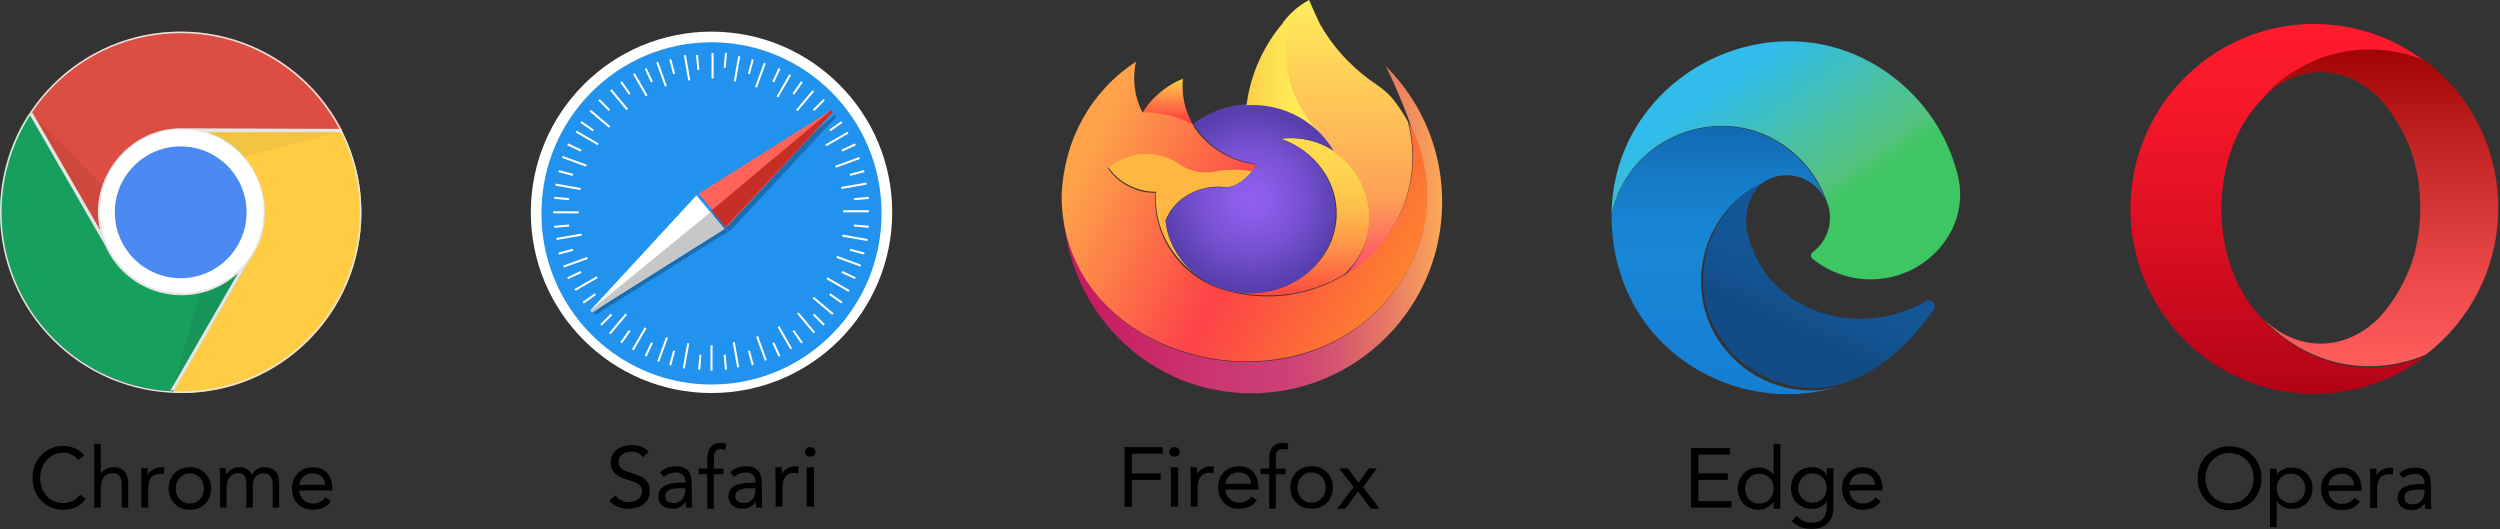 <?xml version="1.0" encoding="UTF-8"?> <svg xmlns="http://www.w3.org/2000/svg" xmlns:xlink="http://www.w3.org/1999/xlink" width="1176px" height="249px" viewBox="0 0 1176 249" version="1.1"><rect x="0" y="0" width="1176" height="249" fill="#333333" stroke="none"/><title>software-icons</title><defs><linearGradient x1="49.983%" y1="99.984%" x2="49.983%" y2="0.067%" id="linearGradient-1"><stop stop-color="#FD2D44" offset="0%"></stop><stop stop-color="#FDD245" offset="100%"></stop></linearGradient><linearGradient x1="0.013%" y1="49.972%" x2="100.013%" y2="49.972%" id="linearGradient-2"><stop stop-color="#C7165E" offset="0%"></stop><stop stop-color="#CA326E" offset="33.45%"></stop><stop stop-color="#CB3F76" offset="55.54%"></stop><stop stop-color="#CE4574" offset="62.69%"></stop><stop stop-color="#D6566F" offset="72.38%"></stop><stop stop-color="#E47366" offset="83.53%"></stop><stop stop-color="#F69A5B" offset="95.67%"></stop><stop stop-color="#FEAA56" offset="100%"></stop></linearGradient><linearGradient x1="90.679%" y1="68.88%" x2="5.968%" y2="28.908%" id="linearGradient-3"><stop stop-color="#FD862E" offset="0%"></stop><stop stop-color="#FC4248" offset="50%"></stop><stop stop-color="#FEA349" offset="100%"></stop></linearGradient><linearGradient x1="50.011%" y1="100.023%" x2="50.011%" y2="-0.001%" id="linearGradient-4"><stop stop-color="#FD3A3E" offset="0%"></stop><stop stop-color="#FD473F" offset="4.206%"></stop><stop stop-color="#FD7444" offset="20.45%"></stop><stop stop-color="#FE9A48" offset="36.79%"></stop><stop stop-color="#FEB74B" offset="53%"></stop><stop stop-color="#FECB4D" offset="69.02%"></stop><stop stop-color="#FED84F" offset="84.79%"></stop><stop stop-color="#FEDC4F" offset="100%"></stop></linearGradient><linearGradient x1="50.658%" y1="100.95%" x2="50.658%" y2="2.515%" id="linearGradient-5"><stop stop-color="#FD496A" offset="0%"></stop><stop stop-color="#FDA155" offset="28.78%"></stop><stop stop-color="#FFED5A" offset="100%"></stop></linearGradient><linearGradient x1="49.988%" y1="99.99%" x2="49.988%" y2="-0.019%" id="linearGradient-6"><stop stop-color="#FD496A" offset="0%"></stop><stop stop-color="#FDA155" offset="28.78%"></stop><stop stop-color="#FFED5A" offset="100%"></stop></linearGradient><linearGradient x1="49.682%" y1="100.604%" x2="49.682%" y2="0.823%" id="linearGradient-7"><stop stop-color="#FD496A" offset="0%"></stop><stop stop-color="#FDA155" offset="28.78%"></stop><stop stop-color="#FFED5A" offset="100%"></stop></linearGradient><linearGradient x1="48.314%" y1="100.004%" x2="48.314%" y2="2.174%" id="linearGradient-8"><stop stop-color="#FD496A" offset="0%"></stop><stop stop-color="#FDA155" offset="28.78%"></stop><stop stop-color="#FFED5A" offset="100%"></stop></linearGradient><radialGradient cx="50.008%" cy="50%" fx="50.008%" fy="50%" r="52.637%" gradientTransform="translate(0.5,0.5),scale(1,0.899),translate(-0.5,-0.5)" id="radialGradient-9"><stop stop-color="#9060F0" offset="0%"></stop><stop stop-color="#8A5CE9" offset="22.04%"></stop><stop stop-color="#7952D4" offset="54.91%"></stop><stop stop-color="#5D41B3" offset="94.39%"></stop><stop stop-color="#593EAE" offset="100%"></stop></radialGradient><linearGradient x1="0.039%" y1="49.989%" x2="100%" y2="49.989%" id="linearGradient-10"><stop stop-color="#FECD46" offset="0%"></stop><stop stop-color="#FEDC50" offset="28.73%"></stop><stop stop-color="#FFE957" offset="64.97%"></stop><stop stop-color="#FFED5A" offset="100%"></stop></linearGradient><linearGradient x1="64.719%" y1="72.5%" x2="30.238%" y2="33.128%" id="linearGradient-11"><stop stop-color="#3DC661" offset="1.02%"></stop><stop stop-color="#4BC472" offset="9.518%"></stop><stop stop-color="#55C27F" offset="14.79%"></stop><stop stop-color="#4CC19A" offset="38.88%"></stop><stop stop-color="#35BDDE" offset="90.33%"></stop><stop stop-color="#31BCEB" offset="100%"></stop></linearGradient><linearGradient x1="38.852%" y1="70.087%" x2="77.149%" y2="-3.345%" id="linearGradient-12"><stop stop-color="#124B85" offset="0.931%"></stop><stop stop-color="#135290" offset="16.29%"></stop><stop stop-color="#145797" offset="38.43%"></stop><stop stop-color="#145899" offset="100%"></stop></linearGradient><linearGradient x1="49.997%" y1="100.005%" x2="49.997%" y2="0.006%" id="linearGradient-13"><stop stop-color="#147DD3" offset="1.02%"></stop><stop stop-color="#1986D6" offset="50%"></stop><stop stop-color="#1883D1" offset="63.07%"></stop><stop stop-color="#1679C4" offset="77.73%"></stop><stop stop-color="#1168AE" offset="93.12%"></stop><stop stop-color="#0F5FA1" offset="100%"></stop></linearGradient><linearGradient x1="50%" y1="99.983%" x2="50%" y2="-0.019%" id="linearGradient-14"><stop stop-color="#B30317" offset="1.02%"></stop><stop stop-color="#B60418" offset="4.249%"></stop><stop stop-color="#DE1023" offset="46.16%"></stop><stop stop-color="#F6182A" offset="79.53%"></stop><stop stop-color="#FF1B2D" offset="100%"></stop></linearGradient><linearGradient x1="50.001%" y1="100.001%" x2="50.001%" y2="-0.006%" id="linearGradient-15"><stop stop-color="#FF5C5C" offset="1.02%"></stop><stop stop-color="#EE4C4C" offset="24.17%"></stop><stop stop-color="#C22323" offset="69.87%"></stop><stop stop-color="#A10404" offset="100%"></stop></linearGradient></defs><g id="Page-1" stroke="none" stroke-width="1" fill="none" fill-rule="evenodd"><g id="Ace-your-interview" transform="translate(-381, -5250)" fill-rule="nonzero"><g id="software-icons" transform="translate(381, 5250)"><g id="Group" transform="translate(0, 14.867)"><g><path d="M46.533,84.686 C46.533,63.445 63.817,46.222 85.135,46.222 C86.73,46.222 88.284,46.315 89.825,46.502 L161,46.502 C146.998,18.919 118.284,0 85.135,0 C55.363,0 29.168,15.26 14,38.344 L49.735,100 C47.685,95.327 46.533,90.147 46.533,84.686 Z" id="Path" fill="#DB4E41"></path><path d="M84.941,122.87 C69.096,122.87 55.489,113.342 49.555,99.725 L13.835,38 C5.089,51.323 0,67.252 0,84.37 C0,129.605 35.533,166.568 80.266,169 L116,107.235 C108.955,116.723 97.678,122.87 84.941,122.87 Z" id="Path" fill="#179F5E"></path><path d="M160.956,47 L90.31,47 C109.275,49.313 123.971,65.542 123.971,85.219 C123.971,93.775 121.191,101.689 116.483,108.079 L81,169.866 C82.543,169.947 84.085,170 85.655,170 C132.243,170 170,132.035 170,85.219 C170,71.464 166.742,58.483 160.956,47 Z" id="Path" fill="#FFCC43"></path><path d="M85,0 C38.05,0 0,38.064 0,85 C0,131.936 38.064,170 85,170 C131.95,170 170,131.936 170,85 C170,38.064 131.95,0 85,0 Z M85,169.276 C38.452,169.276 0.724,131.548 0.724,85 C0.724,38.452 38.452,0.724 85,0.724 C131.548,0.724 169.276,38.452 169.276,85 C169.276,131.548 131.548,169.276 85,169.276 Z" id="Shape" fill="#E5E5E5"></path><path d="M113.885,59 L161,47 L90,47 C99.436,48.099 107.817,52.522 113.885,59 Z" id="Path" fill="#F2C340"></path><path d="M94.007,122.809 L81,170 L117,108 C111.225,115.633 102.927,120.904 94.007,122.809 Z" id="Path" fill="#179458"></path><path d="M48.623,72.799 L14,38 L50,100 C46.234,91.22 45.816,81.446 48.623,72.799 Z" id="Path" fill="#CD493E"></path><path d="M160.613,45.765 C160.613,45.765 85.784,45.484 85.383,45.484 C60.636,45.19 41.458,69.193 47.054,93.289 L15.162,38 L14,39.123 L49.391,100.466 C60.235,125.204 92.047,131.886 111.947,113.657 L80.028,169 L81.991,168.733 L116.995,108.044 C133.074,86.874 122.35,54.88 97.309,47.329 L161,47.329 L160.613,45.765 Z M123.071,84.763 C123.499,105.05 105.603,122.839 85.383,122.478 C65.03,122.812 47.361,105.144 47.695,84.763 C47.695,63.967 64.603,47.048 85.383,47.048 C105.99,46.914 123.205,64.114 123.071,84.763 Z" id="Shape" fill="#E5E5E5"></path><path d="M47,84.5 C47,89.954 48.136,95.141 50.181,99.847 L50.181,99.847 C56.115,113.469 69.695,123 85.493,123 C98.191,123 109.458,116.851 116.475,107.359 L116.475,107.359 C121.207,100.969 124,93.056 124,84.5 C124,64.822 109.231,48.58 90.171,46.281 L90.171,46.281 C88.634,46.094 87.07,46 85.493,46 C64.242,46 47,63.231 47,84.5 Z" id="Path" fill="#FFFFFF"></path><circle id="Oval" fill="#4B8AF3" transform="translate(85, 85) rotate(-45) translate(-85, -85) " cx="85" cy="85" r="31"></circle></g><g transform="translate(15.326, 193.915)" fill="#000000"><path d="M21.374,7.602 C20.523,6.446 19.474,5.585 18.225,5.007 C16.977,4.429 15.675,4.147 14.32,4.147 C12.752,4.147 11.318,4.469 10.003,5.115 C8.688,5.76 7.558,6.621 6.602,7.71 C5.646,8.799 4.902,10.063 4.37,11.502 C3.839,12.941 3.573,14.433 3.573,15.993 C3.573,17.661 3.839,19.207 4.37,20.646 C4.902,22.085 5.632,23.335 6.575,24.398 C7.519,25.46 8.648,26.294 9.963,26.912 C11.278,27.531 12.726,27.84 14.32,27.84 C16.047,27.84 17.588,27.49 18.943,26.818 C20.298,26.132 21.48,25.151 22.489,23.86 L25,25.998 C23.725,27.719 22.197,28.983 20.404,29.79 C18.611,30.597 16.591,31 14.333,31 C12.314,31 10.428,30.623 8.674,29.87 C6.921,29.117 5.406,28.082 4.118,26.751 C2.829,25.42 1.82,23.846 1.089,22.017 C0.359,20.189 0,18.185 0,16.007 C0,13.909 0.345,11.946 1.049,10.117 C1.753,8.288 2.736,6.701 4.012,5.357 C5.287,4.012 6.801,2.95 8.555,2.17 C10.308,1.39 12.234,1 14.333,1 C16.246,1 18.079,1.35 19.846,2.049 C21.613,2.748 23.087,3.891 24.283,5.478 L21.374,7.602 Z" id="Path"></path><path d="M29.026,0 L32.087,0 L32.087,14.008 L32.166,14.008 C32.375,13.638 32.663,13.28 33.029,12.923 C33.396,12.566 33.827,12.249 34.338,11.958 C34.848,11.667 35.41,11.429 36.038,11.243 C36.666,11.058 37.334,10.966 38.04,10.966 C39.244,10.966 40.277,11.151 41.154,11.521 C42.03,11.892 42.75,12.407 43.325,13.069 C43.901,13.73 44.32,14.537 44.594,15.463 C44.869,16.402 45,17.421 45,18.532 L45,30 L41.939,30 L41.939,18.849 C41.939,17.288 41.599,16.058 40.918,15.159 C40.238,14.259 39.178,13.81 37.739,13.81 C36.745,13.81 35.895,13.981 35.175,14.325 C34.455,14.669 33.867,15.159 33.409,15.794 C32.951,16.429 32.611,17.183 32.388,18.056 C32.166,18.929 32.061,19.894 32.061,20.952 L32.061,30 L29,30 L29,0 L29.026,0 Z" id="Path"></path><path d="M51.166,15.859 C51.166,15.014 51.138,14.222 51.083,13.482 C51.028,12.743 51,12.069 51,11.462 L54.064,11.462 C54.064,11.964 54.078,12.466 54.105,12.967 C54.133,13.469 54.147,13.984 54.147,14.512 L54.23,14.512 C54.45,14.063 54.754,13.628 55.154,13.205 C55.555,12.782 56.024,12.413 56.576,12.083 C57.128,11.753 57.749,11.489 58.439,11.29 C59.129,11.092 59.875,11 60.675,11 C60.896,11 61.117,11.013 61.338,11.04 C61.558,11.066 61.779,11.119 62,11.198 L61.793,14.327 C61.241,14.169 60.661,14.09 60.054,14.09 C58.066,14.09 56.631,14.697 55.734,15.925 C54.837,17.153 54.395,18.83 54.395,20.969 L54.395,30 L51.166,30 L51.166,15.859 Z" id="Path"></path><path d="M64,21 C64,19.507 64.253,18.151 64.76,16.929 C65.267,15.708 65.96,14.664 66.84,13.782 C67.72,12.9 68.773,12.221 70,11.733 C71.227,11.244 72.56,11 74,11 C75.44,11 76.773,11.244 78,11.733 C79.227,12.221 80.28,12.913 81.16,13.782 C82.04,14.664 82.733,15.708 83.24,16.929 C83.747,18.151 84,19.507 84,21 C84,22.493 83.747,23.849 83.24,25.071 C82.733,26.292 82.04,27.336 81.16,28.218 C80.28,29.1 79.227,29.779 78,30.267 C76.773,30.756 75.44,31 74,31 C72.56,31 71.227,30.756 70,30.267 C68.773,29.779 67.72,29.1 66.84,28.218 C65.96,27.336 65.267,26.292 64.76,25.071 C64.253,23.849 64,22.493 64,21 Z M67.36,21 C67.36,22.004 67.507,22.927 67.813,23.782 C68.12,24.636 68.56,25.383 69.147,26.02 C69.733,26.658 70.427,27.16 71.24,27.526 C72.053,27.893 72.96,28.069 73.973,28.069 C74.987,28.069 75.893,27.879 76.707,27.526 C77.52,27.16 78.213,26.658 78.8,26.02 C79.387,25.383 79.827,24.636 80.133,23.782 C80.44,22.927 80.587,22.004 80.587,21 C80.587,19.996 80.427,19.073 80.133,18.218 C79.827,17.364 79.373,16.617 78.8,15.98 C78.213,15.342 77.52,14.84 76.707,14.474 C75.893,14.107 74.987,13.931 73.973,13.931 C72.96,13.931 72.053,14.107 71.24,14.474 C70.427,14.84 69.733,15.342 69.147,15.98 C68.56,16.617 68.12,17.364 67.813,18.218 C67.52,19.073 67.36,19.996 67.36,21 Z" id="Shape"></path><path d="M88.158,15.859 C88.158,15.014 88.132,14.222 88.079,13.482 C88.026,12.743 88,12.069 88,11.462 L90.931,11.462 C90.931,11.964 90.944,12.466 90.97,12.967 C90.997,13.469 91.01,13.984 91.01,14.512 L91.089,14.512 C91.3,14.063 91.591,13.628 91.974,13.205 C92.356,12.782 92.805,12.413 93.333,12.083 C93.861,11.753 94.455,11.489 95.116,11.29 C95.776,11.092 96.488,11 97.254,11 C98.257,11 99.089,11.119 99.762,11.37 C100.436,11.621 100.99,11.924 101.439,12.281 C101.888,12.637 102.231,13.02 102.482,13.429 C102.733,13.839 102.931,14.195 103.089,14.512 C103.776,13.403 104.568,12.545 105.465,11.924 C106.363,11.304 107.525,11 108.95,11 C110.271,11 111.38,11.185 112.277,11.528 C113.175,11.885 113.901,12.4 114.455,13.073 C115.01,13.746 115.406,14.565 115.644,15.529 C115.881,16.493 116,17.562 116,18.751 L116,30 L112.911,30 L112.911,18.909 C112.911,18.275 112.845,17.655 112.713,17.047 C112.581,16.44 112.343,15.899 112,15.423 C111.657,14.948 111.195,14.565 110.614,14.274 C110.033,13.984 109.294,13.839 108.396,13.839 C107.736,13.839 107.116,13.971 106.535,14.235 C105.954,14.499 105.452,14.869 105.017,15.344 C104.581,15.819 104.238,16.387 103.987,17.06 C103.736,17.734 103.617,18.473 103.617,19.292 L103.617,29.987 L100.528,29.987 L100.528,19.49 C100.528,17.43 100.251,15.978 99.696,15.12 C99.142,14.261 98.231,13.839 96.964,13.839 C95.96,13.839 95.102,14.01 94.376,14.354 C93.65,14.697 93.056,15.186 92.594,15.819 C92.132,16.453 91.789,17.206 91.564,18.077 C91.34,18.949 91.234,19.912 91.234,20.969 L91.234,30 L88.145,30 L88.145,15.859 L88.158,15.859 Z" id="Path"></path><path d="M140.3,27.065 C139.148,28.531 137.886,29.548 136.514,30.132 C135.142,30.715 133.551,31 131.74,31 C130.231,31 128.873,30.742 127.666,30.213 C126.458,29.684 125.443,28.978 124.606,28.083 C123.77,27.187 123.125,26.129 122.672,24.908 C122.219,23.687 122,22.384 122,21 C122,19.535 122.247,18.191 122.741,16.957 C123.235,15.722 123.921,14.664 124.799,13.782 C125.677,12.9 126.719,12.221 127.926,11.733 C129.134,11.244 130.451,11 131.877,11 C133.222,11 134.456,11.217 135.581,11.665 C136.706,12.113 137.666,12.764 138.476,13.619 C139.285,14.474 139.903,15.518 140.342,16.753 C140.781,17.988 141,19.385 141,20.959 L141,21.977 L125.443,21.977 C125.498,22.791 125.69,23.564 126.033,24.311 C126.376,25.057 126.815,25.708 127.364,26.265 C127.913,26.821 128.557,27.255 129.298,27.581 C130.039,27.906 130.848,28.069 131.726,28.069 C133.126,28.069 134.305,27.825 135.266,27.336 C136.226,26.848 137.09,26.129 137.858,25.179 L140.3,27.065 Z M137.543,19.29 C137.488,17.662 136.953,16.36 135.938,15.383 C134.923,14.406 133.523,13.917 131.74,13.917 C129.957,13.917 128.516,14.406 127.419,15.383 C126.321,16.36 125.663,17.662 125.443,19.29 L137.543,19.29 Z" id="Shape"></path></g></g><g id="Group" transform="translate(249.694, 14.881)"><g><circle id="Oval" fill="#FFFFFF" cx="85" cy="85" r="85"></circle><ellipse id="Oval" fill="#2192EE" cx="85" cy="85.5" rx="80" ry="80.5"></ellipse><g transform="translate(29.691, 39.233)" fill="#196DB3" id="Path"><polygon points="114 0.878 63.589 55 57 47.112 113.263 0"></polygon><polygon points="63 54.871 0.73 94 0 93.124 56.473 47"></polygon></g><rect id="Rectangle" fill="#FFFFFF" x="85" y="10" width="1" height="12"></rect><polygon id="Rectangle" fill="#FFFFFF" transform="translate(91.5, 13.5) rotate(-85.004) translate(-91.5, -13.5) " points="88 13.016 95 13.014 95 13.984 88 13.986"></polygon><polygon id="Rectangle" fill="#FFFFFF" transform="translate(103.5, 16.5) rotate(-75.001) translate(-103.5, -16.5) " points="100.001 16.017 107 16.013 106.999 16.983 100 16.987"></polygon><polygon id="Rectangle" fill="#FFFFFF" transform="translate(115.5, 20.5) rotate(-65.008) translate(-115.5, -20.5) " points="112.001 20.017 119 20.012 118.999 20.983 112 20.988"></polygon><polygon id="Rectangle" fill="#FFFFFF" transform="translate(125.5, 26.5) rotate(-55.005) translate(-125.5, -26.5) " points="122.001 26.018 129 26.012 128.999 26.982 122 26.988"></polygon><polygon id="Rectangle" fill="#FFFFFF" transform="translate(135.5, 34.5) rotate(-45.008) translate(-135.5, -34.5) " points="132.001 34.018 139 34.011 138.999 34.982 132 34.989"></polygon><polygon id="Rectangle" fill="#FFFFFF" transform="translate(143.5, 44.5) rotate(-35.003) translate(-143.5, -44.5) " points="140.001 44.018 147 44.011 146.999 44.982 140 44.989"></polygon><polygon id="Rectangle" fill="#FFFFFF" transform="translate(149.5, 54.5) rotate(-25.004) translate(-149.5, -54.5) " points="146.001 54.017 153 54.012 152.999 54.983 146 54.988"></polygon><polygon id="Rectangle" fill="#FFFFFF" transform="translate(153.5, 66.5) rotate(-15.005) translate(-153.5, -66.5) " points="150.001 66.016 157 66.012 156.999 66.984 150 66.988"></polygon><polygon id="Rectangle" fill="#FFFFFF" transform="translate(155.5, 78.5) rotate(-5.009) translate(-155.5, -78.5) " points="152 78.015 159 78.013 159 78.985 152 78.987"></polygon><polygon id="Rectangle" fill="#FFFFFF" transform="translate(155.5, 91.5) rotate(-85.005) translate(-155.5, -91.5) " points="155.015 88 155.987 88 155.985 95 155.013 95"></polygon><polygon id="Rectangle" fill="#FFFFFF" transform="translate(153.5, 103.5) rotate(-75.006) translate(-153.5, -103.5) " points="153.016 100.001 153.988 100 153.984 106.999 153.012 107"></polygon><polygon id="Rectangle" fill="#FFFFFF" transform="translate(149.5, 114.5) rotate(-65.006) translate(-149.5, -114.5) " points="149.017 111.001 149.988 111 149.983 117.999 149.012 118"></polygon><polygon id="Rectangle" fill="#FFFFFF" transform="translate(143.5, 125.5) rotate(-55.005) translate(-143.5, -125.5) " points="143.018 122.001 143.989 122 143.982 128.999 143.011 129"></polygon><polygon id="Rectangle" fill="#FFFFFF" transform="translate(135.5, 135.5) rotate(-45.008) translate(-135.5, -135.5) " points="135.018 132.001 135.989 132 135.982 138.999 135.011 139"></polygon><polygon id="Rectangle" fill="#FFFFFF" transform="translate(125.5, 143.5) rotate(-35.008) translate(-125.5, -143.5) " points="125.018 140.001 125.989 140 125.982 146.999 125.011 147"></polygon><polygon id="Rectangle" fill="#FFFFFF" transform="translate(115.5, 149.5) rotate(-25.004) translate(-115.5, -149.5) " points="115.017 146.001 115.988 146 115.983 152.999 115.012 153"></polygon><polygon id="Rectangle" fill="#FFFFFF" transform="translate(103.5, 153.5) rotate(-15.005) translate(-103.5, -153.5) " points="103.017 150.001 103.987 150 103.983 156.999 103.013 157"></polygon><polygon id="Rectangle" fill="#FFFFFF" transform="translate(91.5, 155.5) rotate(-5.007) translate(-91.5, -155.5) " points="91.016 152 91.986 152 91.984 159 91.014 159"></polygon><polygon id="Rectangle" fill="#FFFFFF" transform="translate(79.5, 155.5) rotate(-85.003) translate(-79.5, -155.5) " points="76 155.016 83 155.014 83 155.984 76 155.986"></polygon><polygon id="Rectangle" fill="#FFFFFF" transform="translate(66.5, 153.5) rotate(-75.001) translate(-66.5, -153.5) " points="63.001 153.017 70 153.013 69.999 153.983 63 153.987"></polygon><polygon id="Rectangle" fill="#FFFFFF" transform="translate(55.5, 149.5) rotate(-65.014) translate(-55.5, -149.5) " points="52.001 149.017 59 149.012 58.999 149.983 52 149.988"></polygon><polygon id="Rectangle" fill="#FFFFFF" transform="translate(44.5, 143.5) rotate(-55.005) translate(-44.5, -143.5) " points="41.001 143.018 48 143.012 47.999 143.982 41 143.988"></polygon><polygon id="Rectangle" fill="#FFFFFF" transform="translate(35.5, 135.5) rotate(-45.008) translate(-35.5, -135.5) " points="32.001 135.018 39 135.011 38.999 135.982 32 135.989"></polygon><polygon id="Rectangle" fill="#FFFFFF" transform="translate(27.5, 125.5) rotate(-35.003) translate(-27.5, -125.5) " points="24.001 125.018 31 125.011 30.999 125.982 24 125.989"></polygon><polygon id="Rectangle" fill="#FFFFFF" transform="translate(20.5, 114.5) rotate(-25.004) translate(-20.5, -114.5) " points="17.001 114.017 24 114.012 23.999 114.983 17 114.988"></polygon><polygon id="Rectangle" fill="#FFFFFF" transform="translate(16.5, 103.5) rotate(-15.01) translate(-16.5, -103.5) " points="13.001 103.016 20 103.012 19.999 103.984 13 103.988"></polygon><polygon id="Rectangle" fill="#FFFFFF" transform="translate(14.5, 91.5) rotate(-5.009) translate(-14.5, -91.5) " points="11 91.015 18 91.013 18 91.985 11 91.987"></polygon><polygon id="Rectangle" fill="#FFFFFF" transform="translate(14.5, 78.5) rotate(-85.008) translate(-14.5, -78.5) " points="14.015 75 14.987 75 14.985 82 14.013 82"></polygon><polygon id="Rectangle" fill="#FFFFFF" transform="translate(16.5, 66.5) rotate(-75.008) translate(-16.5, -66.5) " points="16.016 63.001 16.988 63 16.984 69.999 16.012 70"></polygon><polygon id="Rectangle" fill="#FFFFFF" transform="translate(20.5, 54.5) rotate(-65.008) translate(-20.5, -54.5) " points="20.017 51.001 20.988 51 20.983 57.999 20.012 58"></polygon><polygon id="Rectangle" fill="#FFFFFF" transform="translate(26.5, 44.5) rotate(-55.005) translate(-26.5, -44.5) " points="26.018 41.001 26.989 41 26.982 47.999 26.011 48"></polygon><polygon id="Rectangle" fill="#FFFFFF" transform="translate(34.5, 34.5) rotate(-45.008) translate(-34.5, -34.5) " points="34.018 31.001 34.989 31 34.982 37.999 34.011 38"></polygon><polygon id="Rectangle" fill="#FFFFFF" transform="translate(44.5, 26.5) rotate(-35.008) translate(-44.5, -26.5) " points="44.018 23.001 44.989 23 44.982 29.999 44.011 30"></polygon><polygon id="Rectangle" fill="#FFFFFF" transform="translate(55.5, 20.5) rotate(-25.012) translate(-55.5, -20.5) " points="55.017 17.001 55.988 17 55.983 23.999 55.012 24"></polygon><polygon id="Rectangle" fill="#FFFFFF" transform="translate(66.5, 16.5) rotate(-15.01) translate(-66.5, -16.5) " points="66.017 13.001 66.987 13 66.983 19.999 66.013 20"></polygon><polygon id="Rectangle" fill="#FFFFFF" transform="translate(78.5, 14.5) rotate(-5.01) translate(-78.5, -14.5) " points="78.016 11 78.986 11 78.984 18 78.014 18"></polygon><polygon id="Rectangle" fill="#FFFFFF" transform="translate(97, 17.5) rotate(-79.997) translate(-97, -17.5) " points="91 17.017 103 17.013 103 17.983 91 17.987"></polygon><polygon id="Rectangle" fill="#FFFFFF" transform="translate(108, 20.5) rotate(-69.989) translate(-108, -20.5) " points="102.001 20.019 114 20.011 113.999 20.981 102 20.989"></polygon><polygon id="Rectangle" fill="#FFFFFF" transform="translate(119, 25.5) rotate(-59.986) translate(-119, -25.5) " points="113.001 25.02 125 25.01 124.999 25.98 113 25.99"></polygon><polygon id="Rectangle" fill="#FFFFFF" transform="translate(129, 32.5) rotate(-49.985) translate(-129, -32.5) " points="123.001 32.021 135 32.009 134.999 32.979 123 32.991"></polygon><polygon id="Rectangle" fill="#FFFFFF" transform="translate(144, 50.5) rotate(-29.975) translate(-144, -50.5) " points="138.001 50.02 150 50.009 149.999 50.98 138 50.991"></polygon><polygon id="Rectangle" fill="#FFFFFF" transform="translate(149, 61.5) rotate(-19.975) translate(-149, -61.5) " points="143.001 61.018 155 61.01 154.999 61.982 143 61.99"></polygon><polygon id="Rectangle" fill="#FFFFFF" transform="translate(152, 72.5) rotate(-9.963) translate(-152, -72.5) " points="146 72.016 158 72.012 158 72.984 146 72.988"></polygon><rect id="Rectangle" fill="#FFFFFF" x="147" y="84" width="12" height="1"></rect><polygon id="Rectangle" fill="#FFFFFF" transform="translate(152.5, 97) rotate(-79.957) translate(-152.5, -97) " points="152.016 91 152.988 91 152.984 103 152.012 103"></polygon><polygon id="Rectangle" fill="#FFFFFF" transform="translate(149.5, 108) rotate(-69.952) translate(-149.5, -108) " points="149.018 102.001 149.99 102 149.982 113.999 149.01 114"></polygon><polygon id="Rectangle" fill="#FFFFFF" transform="translate(144.5, 119) rotate(-59.948) translate(-144.5, -119) " points="144.02 113.001 144.991 113 144.98 124.999 144.009 125"></polygon><polygon id="Rectangle" fill="#FFFFFF" transform="translate(137.5, 129) rotate(-49.945) translate(-137.5, -129) " points="137.02 123.001 137.992 123 137.98 134.999 137.008 135"></polygon><polygon id="Rectangle" fill="#FFFFFF" transform="translate(129.5, 137) rotate(-39.941) translate(-129.5, -137) " points="129.021 131.001 129.991 131 129.979 142.999 129.009 143"></polygon><polygon id="Rectangle" fill="#FFFFFF" transform="translate(119.5, 144) rotate(-29.934) translate(-119.5, -144) " points="119.02 138.001 119.99 138 119.98 149.999 119.01 150"></polygon><polygon id="Rectangle" fill="#FFFFFF" transform="translate(108.5, 149) rotate(-19.932) translate(-108.5, -149) " points="108.019 143.001 108.989 143 108.981 154.999 108.011 155"></polygon><polygon id="Rectangle" fill="#FFFFFF" transform="translate(96.5, 152) rotate(-9.928) translate(-96.5, -152) " points="96.017 146 96.987 146 96.983 158 96.013 158"></polygon><polygon id="Rectangle" fill="#FFFFFF" transform="translate(85, 153.5) rotate(-89.922) translate(-85, -153.5) " points="79 153.015 91 153.015 91 153.985 79 153.985"></polygon><polygon id="Rectangle" fill="#FFFFFF" transform="translate(73, 152.5) rotate(-79.922) translate(-73, -152.5) " points="67 152.017 79 152.013 79 152.983 67 152.987"></polygon><polygon id="Rectangle" fill="#FFFFFF" transform="translate(62, 149.5) rotate(-69.921) translate(-62, -149.5) " points="56.001 149.019 68 149.011 67.999 149.981 56 149.989"></polygon><polygon id="Rectangle" fill="#FFFFFF" transform="translate(51, 144.5) rotate(-59.907) translate(-51, -144.5) " points="45.001 144.02 57 144.01 56.999 144.98 45 144.99"></polygon><polygon id="Rectangle" fill="#FFFFFF" transform="translate(41, 137.5) rotate(-49.904) translate(-41, -137.5) " points="35.001 137.021 47 137.009 46.999 137.979 35 137.991"></polygon><polygon id="Rectangle" fill="#FFFFFF" transform="translate(26, 118.5) rotate(-29.896) translate(-26, -118.5) " points="20.001 118.02 32 118.009 31.999 118.98 20 118.991"></polygon><polygon id="Rectangle" fill="#FFFFFF" transform="translate(21, 108.5) rotate(-19.888) translate(-21, -108.5) " points="15.001 108.018 27 108.01 26.999 108.982 15 108.99"></polygon><polygon id="Rectangle" fill="#FFFFFF" transform="translate(18, 96.5) rotate(-9.886) translate(-18, -96.5) " points="12 96.016 24 96.012 24 96.984 12 96.988"></polygon><polygon id="Rectangle" fill="#FFFFFF" transform="translate(16.5, 85) rotate(-89.883) translate(-16.5, -85) " points="16.014 79 16.986 79 16.986 91 16.014 91"></polygon><polygon id="Rectangle" fill="#FFFFFF" transform="translate(17.5, 73) rotate(-79.88) translate(-17.5, -73) " points="17.016 67 17.988 67 17.984 79 17.012 79"></polygon><polygon id="Rectangle" fill="#FFFFFF" transform="translate(20.5, 61) rotate(-69.872) translate(-20.5, -61) " points="20.018 55.001 20.99 55 20.982 66.999 20.01 67"></polygon><polygon id="Rectangle" fill="#FFFFFF" transform="translate(26.5, 50) rotate(-59.869) translate(-26.5, -50) " points="26.02 44.001 26.991 44 26.98 55.999 26.009 56"></polygon><polygon id="Rectangle" fill="#FFFFFF" transform="translate(32.5, 41) rotate(-49.864) translate(-32.5, -41) " points="32.02 35.001 32.992 35 32.98 46.999 32.008 47"></polygon><polygon id="Rectangle" fill="#FFFFFF" transform="translate(41.5, 32) rotate(-39.86) translate(-41.5, -32) " points="41.021 26.001 41.991 26 41.979 37.999 41.009 38"></polygon><polygon id="Rectangle" fill="#FFFFFF" transform="translate(51.5, 25) rotate(-29.854) translate(-51.5, -25) " points="51.02 19.001 51.99 19 51.98 30.999 51.01 31"></polygon><polygon id="Rectangle" fill="#FFFFFF" transform="translate(61.5, 20) rotate(-19.852) translate(-61.5, -20) " points="61.019 14.001 61.989 14 61.981 25.999 61.011 26"></polygon><polygon id="Rectangle" fill="#FFFFFF" transform="translate(73.5, 17) rotate(-9.846) translate(-73.5, -17) " points="73.017 11 73.987 11 73.983 23 73.013 23"></polygon><polygon id="Path" fill="#FFFFFF" points="91 92.788 28.73 132 28 131.122 77.933 77"></polygon><polygon id="Path" fill="#FF645B" points="142 37.891 92.067 92 79 76.215 141.27 37"></polygon><polygon id="Path" fill="#C72E25" points="142 37.891 91.589 92 85 84.101 141.263 37"></polygon><polygon id="Path" fill="#C7C7C7" points="91 92.882 28.73 132 28 131.124 84.473 85"></polygon></g><g transform="translate(36.966, 193.442)" fill="#000000"><path d="M15.713,6.739 C15.143,5.823 14.382,5.163 13.432,4.745 C12.481,4.327 11.49,4.125 10.457,4.125 C9.697,4.125 8.95,4.22 8.217,4.408 C7.483,4.597 6.831,4.88 6.247,5.257 C5.663,5.634 5.202,6.132 4.848,6.752 C4.495,7.372 4.319,8.099 4.319,8.934 C4.319,9.581 4.414,10.147 4.618,10.645 C4.821,11.144 5.147,11.588 5.609,11.992 C6.071,12.396 6.695,12.774 7.483,13.124 C8.271,13.474 9.235,13.824 10.376,14.175 C11.49,14.525 12.563,14.902 13.608,15.306 C14.654,15.71 15.578,16.222 16.379,16.842 C17.18,17.462 17.818,18.229 18.294,19.159 C18.769,20.088 19,21.247 19,22.648 C19,24.076 18.715,25.315 18.144,26.366 C17.574,27.417 16.827,28.279 15.89,28.966 C14.953,29.653 13.88,30.165 12.658,30.502 C11.435,30.838 10.172,31 8.868,31 C8.026,31 7.184,30.919 6.342,30.784 C5.5,30.636 4.699,30.407 3.925,30.097 C3.151,29.788 2.431,29.383 1.752,28.885 C1.073,28.387 0.489,27.78 0,27.053 L2.934,24.669 C3.558,25.719 4.427,26.514 5.541,27.053 C6.655,27.592 7.836,27.861 9.086,27.861 C9.819,27.861 10.553,27.753 11.299,27.538 C12.046,27.322 12.712,27.013 13.31,26.595 C13.907,26.177 14.396,25.665 14.776,25.046 C15.157,24.426 15.347,23.712 15.347,22.904 C15.347,22.015 15.197,21.301 14.898,20.749 C14.6,20.196 14.138,19.725 13.513,19.321 C12.888,18.916 12.101,18.553 11.15,18.229 C10.199,17.906 9.086,17.529 7.809,17.098 C6.777,16.775 5.826,16.411 4.957,15.993 C4.088,15.576 3.341,15.064 2.703,14.458 C2.064,13.851 1.562,13.124 1.195,12.275 C0.828,11.427 0.652,10.416 0.652,9.231 C0.652,7.857 0.924,6.658 1.467,5.634 C2.01,4.61 2.743,3.762 3.667,3.075 C4.59,2.388 5.636,1.876 6.804,1.525 C7.972,1.175 9.194,1 10.471,1 C12.101,1 13.581,1.256 14.926,1.741 C16.27,2.239 17.465,3.101 18.525,4.341 L15.713,6.739 Z" id="Path"></path><path d="M23.808,13.913 C24.746,12.911 25.853,12.179 27.143,11.705 C28.433,11.23 29.736,11 31.065,11 C33.775,11 35.73,11.664 36.928,12.992 C38.127,14.32 38.726,16.339 38.726,19.049 L38.726,27.22 C38.726,27.762 38.752,28.317 38.805,28.9 C38.857,29.482 38.922,30.011 39,30.499 L36.068,30.499 C35.964,30.065 35.899,29.591 35.899,29.062 C35.886,28.534 35.873,28.073 35.873,27.667 L35.795,27.667 C35.195,28.642 34.401,29.442 33.397,30.065 C32.394,30.688 31.195,31 29.788,31 C28.85,31 27.977,30.878 27.156,30.634 C26.336,30.39 25.619,30.038 25.007,29.564 C24.394,29.089 23.912,28.507 23.547,27.802 C23.182,27.098 23,26.285 23,25.363 C23,23.791 23.391,22.558 24.173,21.664 C24.954,20.77 25.919,20.106 27.078,19.672 C28.238,19.238 29.489,18.967 30.831,18.859 C32.173,18.751 33.397,18.696 34.518,18.696 L35.691,18.696 L35.691,18.127 C35.691,16.745 35.287,15.702 34.505,14.997 C33.71,14.293 32.603,13.94 31.169,13.94 C30.179,13.94 29.215,14.117 28.264,14.442 C27.313,14.78 26.479,15.295 25.749,16 L23.808,13.913 Z M32.642,21.352 C30.687,21.352 29.137,21.637 27.99,22.206 C26.844,22.775 26.27,23.71 26.27,25.011 C26.27,26.203 26.648,27.043 27.417,27.545 C28.186,28.046 29.137,28.29 30.283,28.29 C31.169,28.29 31.938,28.141 32.603,27.829 C33.267,27.518 33.814,27.111 34.257,26.596 C34.7,26.081 35.039,25.485 35.274,24.794 C35.508,24.103 35.638,23.371 35.664,22.585 L35.664,21.366 L32.642,21.366 L32.642,21.352 Z" id="Shape"></path><path d="M46.047,14.753 L42,14.753 L42,12.088 L46.047,12.088 L46.047,7.848 C46.047,6.69 46.153,5.64 46.364,4.684 C46.576,3.729 46.933,2.908 47.449,2.208 C47.964,1.508 48.639,0.969 49.485,0.579 C50.332,0.188 51.376,0 52.62,0 C53.016,0 53.439,0.04 53.889,0.121 C54.339,0.202 54.709,0.323 55,0.485 L54.564,3.311 C53.823,3.042 53.122,2.908 52.461,2.908 C51.667,2.908 51.046,3.042 50.596,3.325 C50.146,3.607 49.803,3.998 49.591,4.496 C49.366,4.994 49.234,5.586 49.194,6.286 C49.155,6.986 49.141,7.74 49.141,8.548 L49.141,12.101 L53.664,12.101 L53.664,14.766 L49.141,14.766 L49.141,31 L46.047,31 L46.047,14.753 L46.047,14.753 Z" id="Path"></path><path d="M56.808,13.913 C57.746,12.911 58.853,12.179 60.143,11.705 C61.433,11.23 62.736,11 64.065,11 C66.775,11 68.73,11.664 69.928,12.992 C71.127,14.32 71.726,16.339 71.726,19.049 L71.726,27.22 C71.726,27.762 71.752,28.317 71.805,28.9 C71.857,29.482 71.922,30.011 72,30.499 L69.068,30.499 C68.964,30.065 68.899,29.591 68.899,29.062 C68.886,28.534 68.873,28.073 68.873,27.667 L68.795,27.667 C68.195,28.642 67.401,29.442 66.397,30.065 C65.394,30.688 64.195,31 62.788,31 C61.85,31 60.977,30.878 60.156,30.634 C59.336,30.39 58.619,30.038 58.007,29.564 C57.394,29.089 56.912,28.507 56.547,27.802 C56.182,27.098 56,26.285 56,25.363 C56,23.791 56.391,22.558 57.173,21.664 C57.954,20.77 58.919,20.106 60.078,19.672 C61.238,19.238 62.489,18.967 63.831,18.859 C65.173,18.751 66.397,18.696 67.518,18.696 L68.691,18.696 L68.691,18.127 C68.691,16.745 68.287,15.702 67.505,14.997 C66.71,14.293 65.603,13.94 64.169,13.94 C63.179,13.94 62.215,14.117 61.264,14.442 C60.313,14.78 59.479,15.295 58.749,16 L56.808,13.913 Z M65.642,21.352 C63.687,21.352 62.137,21.637 60.99,22.206 C59.844,22.775 59.27,23.71 59.27,25.011 C59.27,26.203 59.648,27.043 60.417,27.545 C61.186,28.046 62.137,28.29 63.283,28.29 C64.169,28.29 64.938,28.141 65.603,27.829 C66.267,27.518 66.814,27.111 67.257,26.596 C67.7,26.081 68.039,25.485 68.274,24.794 C68.508,24.103 68.638,23.371 68.664,22.585 L68.664,21.366 L65.642,21.366 L65.642,21.352 Z" id="Shape"></path><path d="M78.166,15.859 C78.166,15.014 78.138,14.222 78.083,13.482 C78.028,12.743 78,12.069 78,11.462 L81.064,11.462 C81.064,11.964 81.078,12.466 81.105,12.967 C81.133,13.469 81.147,13.984 81.147,14.512 L81.23,14.512 C81.45,14.063 81.754,13.628 82.154,13.205 C82.555,12.782 83.024,12.413 83.576,12.083 C84.128,11.753 84.749,11.489 85.439,11.29 C86.129,11.092 86.875,11 87.675,11 C87.896,11 88.117,11.013 88.338,11.04 C88.558,11.066 88.779,11.119 89,11.198 L88.793,14.327 C88.241,14.169 87.661,14.09 87.054,14.09 C85.066,14.09 83.631,14.697 82.734,15.925 C81.837,17.153 81.395,18.83 81.395,20.969 L81.395,30 L78.166,30 L78.166,15.859 L78.166,15.859 Z" id="Path"></path><path d="M92,4.255 C92,3.649 92.235,3.121 92.721,2.673 C93.206,2.224 93.794,2 94.5,2 C95.206,2 95.794,2.224 96.279,2.673 C96.765,3.121 97,3.649 97,4.255 C97,4.915 96.765,5.455 96.294,5.878 C95.824,6.3 95.221,6.511 94.485,6.511 C93.75,6.511 93.147,6.3 92.676,5.878 C92.235,5.455 92,4.915 92,4.255 Z M92.794,11.496 L96.235,11.496 L96.235,30 L92.794,30 L92.794,11.496 Z" id="Shape"></path></g></g><g id="Group" transform="translate(499.376, 0)"><g id="Path"><path d="M62,59 C57.306,56.53 52.149,54.81 46.691,53.991 C46.514,53.964 46.337,53.937 46.159,53.909 C46.05,53.896 45.941,53.882 45.845,53.868 C45.723,53.855 45.613,53.841 45.491,53.828 C45.327,53.8 45.163,53.787 44.999,53.773 C44.972,53.773 44.931,53.759 44.904,53.759 C44.795,53.746 44.686,53.732 44.563,53.718 C44.481,53.705 44.399,53.705 44.317,53.691 C44.194,53.677 44.058,53.664 43.922,53.65 C43.771,53.636 43.621,53.623 43.485,53.609 C43.308,53.596 43.117,53.582 42.939,53.568 C42.762,53.555 42.571,53.541 42.393,53.527 C41.411,53.473 40.415,53.432 39.419,53.432 C39.01,53.432 38.587,53.432 38.177,53.445 C38.123,53.336 38.055,53.213 38,53.104 C40.401,49.187 43.512,45.694 47.182,42.8 C47.305,42.705 47.428,42.609 47.537,42.514 C50.416,40.289 53.609,38.433 57.061,37 C56.952,38.146 56.897,39.306 56.897,40.48 C56.897,42.077 57.006,43.66 57.211,45.216 C57.238,45.421 57.265,45.625 57.293,45.816 C57.989,50.552 59.626,54.988 62,59 Z" fill="url(#linearGradient-1)"></path><path d="M76,136.981 C75.988,136.981 75.964,136.981 75.953,137 C75.29,136.698 74.639,136.358 74,136 C74.663,136.34 75.325,136.679 76,136.981 Z" fill="#000000"></path><path d="M44.1,91 C44.095,91.327 44.09,91.673 44.085,92 C44.055,91.673 44.03,91.327 44,91 L44.1,91 Z" fill="#000000"></path><path d="M28.031,84.927 C28.045,84.94 28.072,84.953 28.085,84.967 C28.193,85.046 28.314,85.126 28.422,85.206 C28.543,85.286 28.664,85.379 28.785,85.459 C28.839,85.499 28.906,85.539 28.96,85.579 C29.149,85.699 29.337,85.832 29.526,85.952 C29.539,85.952 29.539,85.965 29.553,85.965 C32.528,87.828 35.893,89.146 39.367,89.772 C39.528,89.798 39.69,89.825 39.852,89.851 C39.878,89.851 39.919,89.865 39.946,89.865 C40.686,89.985 41.44,90.064 42.194,90.118 C42.558,90.144 42.921,90.171 43.284,90.184 C43.567,90.198 43.836,90.198 44.119,90.198 C44.227,90.198 44.348,90.198 44.456,90.198 C44.415,90.69 44.388,91.196 44.375,91.688 C44.375,91.702 44.375,91.728 44.375,91.742 C44.362,91.981 44.362,92.221 44.348,92.46 L44.348,92.5 C44.227,96.906 44.833,101.232 46.058,105.358 C46.125,105.571 46.192,105.784 46.26,105.997 C46.273,106.037 46.287,106.063 46.287,106.103 C49.302,115.594 55.616,123.979 63.95,129.663 C64.03,129.716 64.125,129.782 64.206,129.836 C64.313,129.915 64.421,129.982 64.542,130.062 C67.679,132.112 71.098,133.789 74.733,135 C60.746,130.035 50.42,118.216 48.858,103.774 C53.005,92.939 65.054,86.67 76.591,87.975 C78.462,88.188 80.361,87.802 82.017,86.91 C85.153,85.206 87.873,82.917 90,80.215 C89.973,80.215 89.946,80.201 89.919,80.201 C88.519,79.949 87.092,79.749 85.652,79.616 C85.598,79.616 85.544,79.603 85.49,79.603 C85.221,79.576 84.938,79.563 84.669,79.536 C84.534,79.523 84.386,79.523 84.251,79.509 C84.076,79.496 83.888,79.483 83.699,79.483 C83.484,79.469 83.282,79.456 83.067,79.456 C82.959,79.456 82.865,79.456 82.757,79.443 C82.488,79.429 82.205,79.429 81.936,79.429 C81.909,79.429 81.869,79.429 81.842,79.429 C80.226,79.416 78.611,79.469 77.022,79.616 C76.914,79.629 76.82,79.629 76.712,79.642 C76.524,79.656 76.335,79.682 76.147,79.696 C75.972,79.709 75.797,79.736 75.622,79.749 C75.447,79.776 75.258,79.789 75.083,79.815 C74.922,79.842 74.747,79.855 74.585,79.882 C74.356,79.909 74.127,79.949 73.899,79.989 C73.791,80.002 73.697,80.015 73.589,80.042 C73.401,80.068 73.212,80.108 73.024,80.135 C72.822,80.175 72.606,80.215 72.404,80.255 C72.216,80.295 72.041,80.321 71.852,80.361 C71.839,80.361 71.825,80.361 71.825,80.361 C66.279,81.373 60.544,80.175 55.939,76.94 C52.278,74.372 47.929,72.721 43.419,72.202 L43.419,72.202 C37.953,71.523 32.191,72.575 27.304,75.064 C25.379,76.049 23.575,77.26 22,78.684 C22.135,78.884 22.269,79.083 22.404,79.283 C23.912,81.413 25.837,83.329 28.031,84.927 Z" fill="#FEB842"></path><path d="M165.712,47.821 C165.565,47.58 165.418,47.352 165.271,47.125 C161.581,41.259 157.236,35.848 152.343,31 C154.576,34.656 163.399,55.227 164.776,60.785 L164.776,60.785 C165.324,62.004 165.832,63.222 166.3,64.468 C166.407,64.722 166.514,64.977 166.607,65.231 C166.621,65.258 166.634,65.298 166.648,65.325 C167.062,66.37 167.463,67.428 167.824,68.499 C167.837,68.539 167.851,68.566 167.864,68.606 C167.944,68.847 168.024,69.088 168.105,69.343 C168.118,69.396 168.145,69.45 168.158,69.503 C168.492,70.535 168.813,71.566 169.107,72.624 C169.134,72.704 169.147,72.785 169.174,72.865 C169.241,73.079 169.294,73.307 169.348,73.521 C169.375,73.615 169.401,73.709 169.415,73.802 C169.468,74.03 169.535,74.244 169.589,74.472 C169.602,74.512 169.602,74.552 169.615,74.592 C169.722,75.048 169.843,75.49 169.936,75.945 C169.963,76.039 169.976,76.146 170.003,76.24 C170.043,76.441 170.097,76.628 170.137,76.829 C170.163,76.963 170.19,77.083 170.217,77.217 C170.257,77.405 170.297,77.592 170.337,77.78 C170.364,77.927 170.391,78.061 170.417,78.208 C170.458,78.396 170.484,78.57 170.524,78.758 C170.564,78.972 170.605,79.186 170.645,79.414 C170.685,79.655 170.725,79.883 170.765,80.124 C170.792,80.298 170.818,80.472 170.859,80.646 C170.885,80.807 170.912,80.967 170.939,81.128 C170.965,81.302 170.992,81.49 171.019,81.664 C171.046,81.824 171.059,81.972 171.086,82.132 C171.113,82.333 171.139,82.548 171.166,82.748 C171.179,82.882 171.206,83.003 171.219,83.137 C171.26,83.458 171.3,83.78 171.34,84.101 C171.353,84.222 171.367,84.342 171.38,84.463 C171.407,84.69 171.433,84.905 171.447,85.132 C171.46,85.266 171.473,85.4 171.487,85.534 C171.5,85.748 171.527,85.976 171.54,86.19 C171.554,86.324 171.567,86.445 171.567,86.579 C171.594,86.847 171.607,87.128 171.621,87.396 C171.621,87.463 171.634,87.53 171.634,87.61 C171.661,87.945 171.674,88.293 171.687,88.641 C171.687,88.748 171.701,88.855 171.701,88.963 C171.714,89.204 171.727,89.458 171.727,89.699 C171.727,89.82 171.741,89.94 171.741,90.061 C171.754,90.302 171.754,90.556 171.754,90.797 C171.754,90.905 171.754,91.012 171.754,91.119 C171.754,91.467 171.768,91.815 171.768,92.177 C171.768,108.288 166.46,123.274 157.343,135.729 L157.343,135.729 C157.049,136.144 156.742,136.559 156.447,136.961 C156.421,137.001 156.381,137.055 156.354,137.095 C156.06,137.484 155.779,137.872 155.485,138.247 C155.431,138.314 155.391,138.367 155.338,138.434 C155.044,138.809 154.763,139.171 154.469,139.533 C154.415,139.6 154.362,139.653 154.322,139.72 C154.028,140.082 153.734,140.443 153.426,140.805 C153.386,140.858 153.333,140.912 153.293,140.966 C152.985,141.327 152.664,141.702 152.357,142.064 C152.33,142.091 152.303,142.117 152.277,142.144 C151.956,142.506 151.635,142.867 151.301,143.229 C151.287,143.242 151.261,143.269 151.247,143.282 C150.926,143.644 150.592,143.992 150.258,144.34 C150.218,144.394 150.164,144.434 150.124,144.488 C149.803,144.823 149.483,145.157 149.162,145.479 C149.108,145.532 149.055,145.586 149.001,145.64 C148.68,145.961 148.36,146.282 148.039,146.604 C147.985,146.657 147.932,146.711 147.878,146.765 C147.544,147.086 147.21,147.407 146.876,147.715 C146.836,147.756 146.795,147.796 146.742,147.836 C146.394,148.157 146.033,148.492 145.686,148.8 C145.673,148.814 145.659,148.827 145.646,148.827 C145.285,149.148 144.937,149.456 144.576,149.778 C144.536,149.805 144.509,149.831 144.469,149.872 C144.122,150.18 143.761,150.474 143.413,150.769 C143.36,150.809 143.306,150.863 143.253,150.903 C142.905,151.184 142.558,151.479 142.21,151.746 C142.143,151.8 142.09,151.84 142.023,151.894 C141.675,152.175 141.328,152.443 140.967,152.724 C140.913,152.764 140.86,152.805 140.793,152.858 C140.432,153.139 140.071,153.407 139.697,153.675 C139.657,153.702 139.617,153.729 139.59,153.755 C139.216,154.037 138.828,154.304 138.454,154.586 C138.44,154.599 138.44,154.599 138.427,154.612 C138.039,154.88 137.652,155.148 137.264,155.416 C137.224,155.443 137.17,155.483 137.13,155.51 C136.756,155.764 136.382,156.005 136.007,156.26 C135.94,156.3 135.887,156.34 135.82,156.38 C135.446,156.621 135.085,156.862 134.71,157.09 C134.644,157.13 134.577,157.17 134.523,157.211 C134.149,157.452 133.775,157.679 133.387,157.907 C133.334,157.934 133.28,157.974 133.227,158.001 C132.839,158.242 132.438,158.47 132.037,158.697 C132.01,158.711 131.983,158.724 131.97,158.737 C131.569,158.965 131.168,159.193 130.767,159.42 C130.74,159.434 130.713,159.447 130.673,159.474 C130.272,159.688 129.871,159.903 129.47,160.117 C129.417,160.144 129.35,160.184 129.296,160.211 C128.909,160.411 128.521,160.612 128.12,160.813 C128.053,160.853 127.986,160.88 127.919,160.92 C127.532,161.121 127.131,161.309 126.743,161.496 C126.676,161.523 126.609,161.563 126.556,161.59 C126.155,161.777 125.754,161.978 125.353,162.152 C125.299,162.179 125.259,162.193 125.206,162.219 C124.778,162.42 124.35,162.608 123.936,162.795 C123.936,162.795 123.922,162.795 123.922,162.795 C123.494,162.983 123.067,163.17 122.639,163.344 C122.599,163.358 122.545,163.385 122.505,163.398 C122.091,163.572 121.676,163.733 121.262,163.907 C121.195,163.934 121.128,163.96 121.075,163.987 C120.674,164.148 120.259,164.309 119.858,164.456 C119.791,164.483 119.725,164.51 119.644,164.536 C119.23,164.684 118.829,164.844 118.414,164.992 C118.348,165.018 118.294,165.032 118.227,165.059 C117.799,165.206 117.372,165.353 116.957,165.501 C116.917,165.514 116.89,165.527 116.85,165.541 C116.409,165.688 115.981,165.835 115.54,165.969 C115.527,165.969 115.5,165.983 115.487,165.983 C115.046,166.117 114.618,166.251 114.177,166.384 C114.123,166.398 114.07,166.425 114.016,166.438 C113.588,166.559 113.174,166.692 112.746,166.813 C112.679,166.826 112.613,166.853 112.546,166.867 C112.131,166.987 111.703,167.094 111.289,167.215 C111.222,167.228 111.155,167.255 111.089,167.268 C110.661,167.376 110.233,167.496 109.805,167.59 C109.752,167.603 109.698,167.617 109.645,167.63 C109.19,167.737 108.749,167.844 108.295,167.951 C108.281,167.951 108.268,167.951 108.254,167.965 C107.8,168.072 107.345,168.166 106.891,168.259 C106.851,168.273 106.824,168.273 106.784,168.286 C106.343,168.38 105.902,168.474 105.46,168.554 C105.394,168.567 105.34,168.581 105.273,168.594 C104.846,168.675 104.404,168.755 103.977,168.835 C103.91,168.849 103.843,168.862 103.763,168.875 C103.335,168.956 102.894,169.023 102.466,169.09 C102.399,169.103 102.346,169.117 102.279,169.117 C101.838,169.183 101.396,169.25 100.942,169.317 C100.902,169.317 100.862,169.331 100.822,169.331 C99.886,169.465 98.95,169.585 98.014,169.692 C97.974,169.692 97.921,169.706 97.881,169.706 C97.439,169.759 96.985,169.8 96.544,169.84 C96.477,169.84 96.41,169.853 96.357,169.853 C95.915,169.893 95.474,169.933 95.033,169.974 C94.966,169.974 94.899,169.987 94.833,169.987 C94.391,170.027 93.95,170.054 93.496,170.081 C93.442,170.081 93.389,170.081 93.335,170.094 C92.881,170.121 92.413,170.148 91.958,170.175 C91.945,170.175 91.918,170.175 91.905,170.175 C91.437,170.201 90.956,170.215 90.488,170.228 C90.475,170.228 90.448,170.228 90.434,170.228 C89.967,170.241 89.512,170.255 89.044,170.268 C88.991,170.268 88.937,170.268 88.897,170.268 C88.443,170.282 88.001,170.282 87.547,170.282 C87.48,170.282 87.427,170.282 87.36,170.282 C86.919,170.282 86.464,170.282 86.023,170.282 C85.969,170.282 85.903,170.282 85.849,170.282 C85.395,170.282 84.94,170.268 84.485,170.255 C84.445,170.255 84.405,170.255 84.365,170.255 C83.416,170.228 82.453,170.188 81.504,170.134 C81.478,170.134 81.451,170.134 81.424,170.134 C80.97,170.108 80.502,170.081 80.047,170.041 C79.994,170.041 79.94,170.027 79.887,170.027 C79.446,170 78.991,169.96 78.55,169.92 C78.496,169.92 78.43,169.907 78.376,169.907 C77.922,169.867 77.48,169.826 77.026,169.773 C76.972,169.773 76.932,169.759 76.879,169.759 C76.411,169.706 75.956,169.666 75.502,169.599 C75.489,169.599 75.462,169.599 75.448,169.585 C74.499,169.465 73.537,169.344 72.588,169.197 C72.548,169.197 72.521,169.183 72.481,169.183 C72.026,169.117 71.572,169.05 71.13,168.969 C71.077,168.956 71.024,168.956 70.983,168.942 C70.542,168.862 70.088,168.795 69.647,168.715 C69.593,168.701 69.54,168.701 69.5,168.688 C69.045,168.608 68.604,168.527 68.149,168.434 C68.123,168.434 68.082,168.42 68.056,168.42 C67.107,168.233 66.157,168.032 65.222,167.817 C65.208,167.817 65.208,167.817 65.195,167.817 C64.74,167.71 64.273,167.603 63.818,167.496 C63.778,167.483 63.751,167.483 63.711,167.469 C63.27,167.362 62.829,167.255 62.388,167.134 C62.347,167.121 62.294,167.108 62.254,167.094 C61.813,166.974 61.372,166.867 60.93,166.746 C60.89,166.733 60.85,166.719 60.81,166.719 C60.356,166.599 59.914,166.465 59.46,166.331 C59.447,166.331 59.433,166.318 59.42,166.318 C58.484,166.05 57.562,165.755 56.639,165.46 C56.626,165.46 56.612,165.447 56.586,165.447 C56.145,165.3 55.703,165.152 55.262,165.005 C55.222,164.992 55.195,164.978 55.155,164.965 C54.727,164.818 54.286,164.67 53.859,164.51 C53.818,164.496 53.778,164.483 53.738,164.469 C53.31,164.309 52.869,164.148 52.442,163.987 C52.415,163.974 52.388,163.96 52.361,163.96 C51.011,163.452 49.674,162.902 48.337,162.327 C48.311,162.313 48.297,162.313 48.271,162.3 C47.843,162.112 47.415,161.925 47.001,161.737 C46.974,161.724 46.934,161.71 46.907,161.697 C46.493,161.51 46.065,161.309 45.65,161.121 C45.624,161.108 45.584,161.094 45.557,161.081 C45.129,160.88 44.715,160.679 44.287,160.478 C44.273,160.478 44.26,160.465 44.26,160.465 C42.963,159.822 41.68,159.153 40.41,158.456 C40.383,158.443 40.37,158.429 40.343,158.416 C39.942,158.188 39.541,157.961 39.14,157.733 C39.113,157.72 39.086,157.706 39.06,157.679 C38.659,157.452 38.258,157.211 37.857,156.983 C37.843,156.97 37.817,156.956 37.803,156.943 C36.56,156.206 35.343,155.429 34.14,154.626 C34.14,154.626 34.127,154.612 34.127,154.612 C33.739,154.358 33.351,154.09 32.964,153.822 C32.937,153.809 32.924,153.796 32.897,153.782 C32.523,153.514 32.135,153.246 31.761,152.979 C31.734,152.965 31.721,152.952 31.694,152.925 C31.319,152.657 30.932,152.376 30.571,152.095 C30.557,152.095 30.557,152.081 30.544,152.081 C29.394,151.224 28.258,150.327 27.162,149.416 C27.149,149.403 27.135,149.403 27.135,149.389 C26.774,149.095 26.427,148.787 26.066,148.492 C26.052,148.479 26.026,148.452 26.012,148.439 C25.665,148.131 25.317,147.836 24.969,147.528 C24.956,147.514 24.943,147.501 24.929,147.488 C23.499,146.215 22.122,144.89 20.799,143.51 C20.785,143.497 20.772,143.483 20.758,143.47 C20.438,143.135 20.117,142.8 19.796,142.466 C19.783,142.452 19.769,142.425 19.742,142.412 C19.422,142.064 19.114,141.729 18.807,141.381 C18.793,141.367 18.793,141.367 18.78,141.354 C17.817,140.283 16.895,139.184 15.999,138.059 C15.999,138.059 15.986,138.046 15.986,138.046 C15.692,137.684 15.411,137.309 15.117,136.934 C15.104,136.921 15.09,136.894 15.077,136.881 C14.796,136.506 14.515,136.144 14.248,135.769 C14.235,135.756 14.221,135.729 14.208,135.716 C13.927,135.341 13.66,134.952 13.379,134.564 C13.379,134.564 13.379,134.564 13.379,134.564 C12.55,133.385 11.748,132.167 10.986,130.935 C10.973,130.921 10.973,130.908 10.959,130.894 C10.719,130.493 10.478,130.091 10.238,129.689 C10.224,129.662 10.211,129.649 10.197,129.622 C9.957,129.22 9.73,128.805 9.489,128.403 C9.476,128.39 9.476,128.377 9.462,128.363 C8.754,127.091 8.072,125.792 7.43,124.466 C7.43,124.466 7.43,124.466 7.43,124.466 C7.216,124.037 7.016,123.596 6.815,123.154 C6.802,123.127 6.802,123.113 6.789,123.087 C6.588,122.658 6.401,122.229 6.214,121.788 C6.2,121.761 6.187,121.734 6.187,121.721 C6,121.279 5.813,120.837 5.625,120.395 C5.625,120.381 5.612,120.381 5.612,120.368 C5.051,119.002 4.543,117.596 4.061,116.176 C4.061,116.163 4.048,116.149 4.048,116.136 C3.901,115.681 3.741,115.212 3.607,114.743 C3.593,114.716 3.593,114.69 3.58,114.663 C3.433,114.207 3.299,113.739 3.166,113.27 C3.152,113.243 3.152,113.216 3.139,113.203 C3.005,112.721 2.872,112.252 2.738,111.77 C2.738,111.77 2.738,111.77 2.738,111.77 C2.698,111.649 2.671,111.529 2.644,111.408 C2.337,110.216 2.056,109.011 1.802,107.792 L1.802,107.792 C1.802,107.792 1.802,107.792 1.802,107.792 C1.495,106.279 1.227,104.739 1,103.185 C1,103.185 1,103.185 1,103.185 C5.171,148.988 42.388,185 89.205,185 C124.417,185 154.883,164.697 169.602,135.153 C175.618,123.073 179,109.453 179,95.043 C179.027,77.673 174.147,61.535 165.712,47.821 Z" fill="url(#linearGradient-2)"></path><path d="M172,92.043 C172,108.118 166.679,123.07 157.538,135.497 L157.538,135.497 C112.585,198.113 -0.147,170.747 0,91.682 C1.166,66.013 13.403,43.137 35.009,29 C33.159,36.964 34.285,45.689 38.064,52.932 C46.133,52.691 54.47,54.642 61.479,58.357 C67.739,68.966 79.359,76.008 91.609,77.438 C90.993,78.561 90.296,79.616 89.518,80.632 C83.742,79.563 77.617,79.563 71.746,80.725 C66.13,81.848 60.287,80.658 55.609,77.358 C51.963,74.779 47.634,73.122 43.144,72.601 L43.144,72.601 C35.545,71.652 27.396,74.071 21.82,79.108 C26.444,86.311 35.451,90.84 44.176,90.693 C42.474,111.271 56.708,130.887 76.585,136.392 C126.055,151.345 175.793,108.986 163.288,57.689 C168.931,68.191 171.973,79.71 172,92.043 Z" fill="url(#linearGradient-3)"></path><path d="M128.405,71.154 L128.405,71.154 C127.25,70.381 126.042,69.689 124.793,69.049 C124.377,68.836 123.961,68.636 123.531,68.437 C122.726,68.064 121.907,67.717 121.074,67.411 C120.658,67.251 120.242,67.105 119.812,66.958 C117.906,66.319 115.932,65.826 113.905,65.493 C113.676,65.453 113.448,65.426 113.22,65.386 C111.904,65.2 110.561,65.08 109.192,65.027 C108.735,65.013 108.279,65 107.822,65 C106.211,65 104.627,65.107 103.07,65.293 C103.553,65.453 104.023,65.626 104.493,65.813 C104.963,65.999 105.433,66.185 105.889,66.385 C108.655,67.571 111.26,69.036 113.65,70.741 C114.63,71.433 115.569,72.179 116.482,72.952 C122.444,78.067 126.727,84.833 128.499,92.452 C129.09,94.996 129.399,97.633 129.399,100.324 C129.399,101.563 129.331,102.788 129.211,104 C128.526,110.527 126.015,116.561 122.162,121.662 C118.832,126.071 114.509,129.787 109.474,132.531 C108.641,132.984 107.782,133.424 106.896,133.823 C103.687,135.302 100.237,136.394 96.612,137.033 C96.612,137.033 96.612,137.033 96.612,137.033 C96.612,137.033 96.612,137.033 96.612,137.033 C96.585,137.033 96.544,137.047 96.518,137.047 C96.249,137.1 95.98,137.14 95.712,137.18 C95.685,137.18 95.658,137.193 95.631,137.193 C95.349,137.233 95.081,137.273 94.799,137.313 C94.772,137.313 94.759,137.313 94.732,137.326 C94.45,137.366 94.154,137.406 93.873,137.433 C93.859,137.433 93.846,137.433 93.832,137.433 C93.537,137.46 93.241,137.5 92.933,137.526 C92.892,137.526 92.852,137.526 92.798,137.539 C92.53,137.566 92.261,137.579 91.993,137.606 C91.912,137.606 91.845,137.619 91.765,137.619 C91.523,137.633 91.281,137.646 91.053,137.659 C90.999,137.659 90.932,137.659 90.878,137.659 C90.623,137.673 90.368,137.686 90.1,137.686 C89.778,137.699 89.469,137.699 89.146,137.699 C89.146,137.699 89.133,137.699 89.133,137.699 L89.133,137.699 C89.12,137.699 89.12,137.699 89.106,137.699 L89.106,137.699 C84.81,137.673 80.648,137.073 76.714,135.954 C76.714,135.954 76.714,135.954 76.714,135.954 C75.948,135.741 75.197,135.502 74.445,135.248 C74.418,135.235 74.404,135.235 74.378,135.222 C72.176,134.436 70.068,133.49 68.067,132.385 C68.04,132.438 68.027,132.478 68,132.531 C70.726,133.97 73.626,135.129 76.66,135.968 C96.692,141.988 116.764,138.685 132.742,129.228 C133.158,128.855 133.561,128.469 133.964,128.082 C140.771,121.396 145,112.125 145,101.869 C145,89.056 138.408,77.76 128.405,71.154 Z" fill="url(#linearGradient-4)"></path><path d="M127,70.1 C126.667,70.065 126.333,70.035 126,70 C126.333,70.035 126.667,70.069 127,70.1 Z" fill="url(#linearGradient-5)"></path><path d="M163.061,57.924 C163.128,58.045 163.194,58.165 163.261,58.299 C163.234,58.165 163.208,58.031 163.168,57.91 C162.327,56.046 161.234,54.208 160.086,52.478 C159.179,51.096 158.232,49.781 157.352,48.561 C157.232,48.4 157.125,48.239 157.005,48.091 C154.698,44.939 151.817,42.256 148.562,40.096 C143.494,36.729 138.826,32.879 134.638,28.64 C133.437,27.433 132.29,26.185 131.17,24.911 C127.502,20.712 124.274,16.164 121.553,11.335 C121.193,10.691 118.379,4.749 116.445,0 C113.39,1.596 110.589,3.635 108.148,6.037 C108.148,6.023 108.148,6.023 108.162,6.01 C108.015,6.157 107.868,6.305 107.735,6.452 C107.575,6.613 107.428,6.774 107.268,6.935 C106.828,7.391 106.401,7.847 105.988,8.317 C105.708,8.626 105.054,9.404 104.28,10.329 C104.254,10.436 104.24,10.53 104.214,10.638 C103.413,14.447 103,18.405 103,22.456 C103,35.629 107.415,47.756 114.817,57.441 C114.817,57.441 114.817,57.441 114.817,57.441 C118.792,60.151 122.313,63.491 125.221,67.301 C126.288,68.696 127.275,70.158 128.169,71.674 C127.969,71.54 127.769,71.405 127.569,71.271 C127.769,71.405 127.969,71.54 128.169,71.674 L128.169,71.674 C138.106,78.327 144.668,89.703 144.668,102.608 C144.668,112.937 140.48,122.287 133.704,129.007 C133.384,129.329 133.05,129.638 132.717,129.946 C132.744,129.973 132.73,129.973 132.757,130 C156.005,115.901 170.437,88.496 163.061,57.924 Z" fill="url(#linearGradient-6)"></path><path d="M127,70.1 C126.682,70.065 126.341,70.035 126,70 C126.341,70.035 126.659,70.065 127,70.1 Z" fill="url(#linearGradient-7)"></path><path d="M127.1,70.1 C127.067,70.065 127.033,70.035 127,70 C127.031,70.035 127.064,70.065 127.1,70.1 Z" fill="url(#linearGradient-8)"></path><path d="M129,100.387 C129,108.36 126.356,115.77 121.838,121.854 C115.979,129.746 106.997,135.427 96.554,137.317 C94.162,137.745 91.677,137.987 89.153,138 C89.153,138 89.14,138 89.14,138 C89.126,138 89.126,138 89.113,138 L89.113,138 C84.861,137.973 80.742,137.37 76.849,136.245 C76.849,136.245 76.849,136.245 76.849,136.245 C76.092,136.03 75.348,135.789 74.604,135.534 C74.577,135.521 74.564,135.521 74.537,135.508 C65.237,132.158 57.61,125.646 53.132,117.378 C53.066,117.244 52.986,117.123 52.92,116.989 C50.834,113.023 49.478,108.668 49,104.072 C49.332,103.188 49.717,102.344 50.156,101.513 C52.893,96.314 57.57,92.173 63.297,89.909 C63.881,89.681 64.466,89.467 65.064,89.279 C67.655,88.462 70.432,88.02 73.315,88.02 C73.381,88.02 73.461,88.02 73.527,88.02 C74.311,88.02 75.082,88.06 75.853,88.127 C78.258,88.341 80.676,87.765 82.735,86.505 C85.406,84.871 87.744,82.78 89.605,80.355 C89.605,80.355 89.605,80.355 89.605,80.355 C89.618,80.355 89.618,80.355 89.631,80.368 C89.631,80.355 89.618,80.342 89.618,80.342 C90.096,79.712 90.548,79.069 90.96,78.399 C91.04,78.265 91.133,78.131 91.212,77.997 C91.372,77.729 91.531,77.447 91.691,77.166 C90.628,77.032 89.578,76.871 88.555,76.657 C86.442,76.241 84.396,75.665 82.43,74.942 C81.446,74.58 80.476,74.191 79.533,73.749 C76.172,72.221 73.076,70.279 70.325,67.974 L69.648,67.398 C66.618,64.758 64.027,61.676 61.995,58.273 C63.682,56.973 65.462,55.794 67.336,54.748 C73.116,51.506 79.679,49.496 86.695,49.08 C86.774,49.067 86.854,49.067 86.934,49.067 C87.731,49.027 88.542,49 89.365,49 C96.381,49 103.024,50.608 108.937,53.462 C109.362,53.676 109.787,53.891 110.212,54.105 C116.059,57.16 121.134,61.462 125.094,66.661 C126.157,68.054 127.14,69.515 128.03,71.029 C126.502,69.997 124.894,69.086 123.207,68.295 C120.031,66.795 116.603,65.749 113.003,65.227 C111.262,64.972 109.482,64.838 107.661,64.838 C106.067,64.838 104.499,64.945 102.958,65.133 C106.758,66.46 110.279,68.322 113.441,70.614 C114.411,71.31 115.341,72.061 116.245,72.838 C124.084,79.712 129,89.507 129,100.387 Z" fill="url(#radialGradient-9)"></path><path d="M120,61 C118.467,59.612 116.828,58.331 115.109,57.17 C113.656,56.182 112.15,55.288 110.59,54.474 C110.164,54.26 109.737,54.047 109.311,53.833 C107.925,53.166 106.485,52.565 105.019,52.045 C100.235,50.323 95.063,49.389 89.679,49.389 C88.866,49.389 88.053,49.415 87.24,49.455 C87.16,49.455 87.08,49.469 87,49.469 C87.013,49.402 87.013,49.335 87.027,49.255 C87.573,44.984 88.479,40.807 89.746,36.777 C92.211,28.916 95.983,21.562 100.834,14.929 C101.487,14.034 103.207,11.926 104.553,10.298 C105.326,9.363 105.992,8.589 106.259,8.296 C106.685,7.828 107.112,7.375 107.538,6.921 C107.685,6.761 107.845,6.601 108.005,6.44 C108.151,6.294 108.285,6.147 108.431,6 C108.431,6.013 108.431,6.013 108.418,6.027 C108.405,6.08 108.391,6.12 108.365,6.174 C106.485,11.712 105.473,17.638 105.473,23.817 C105.513,38.151 111.004,51.204 120,61 Z" fill="url(#linearGradient-10)"></path></g><g transform="translate(29.6, 208.323)" fill="#000000"><polygon id="Path" points="0 2 18 2 18 5.085 3.444 5.085 3.444 14.339 16.975 14.339 16.975 17.424 3.444 17.424 3.444 30 0 30"></polygon><path d="M21,4.255 C21,3.649 21.235,3.121 21.721,2.673 C22.206,2.224 22.794,2 23.5,2 C24.206,2 24.794,2.224 25.279,2.673 C25.765,3.121 26,3.649 26,4.255 C26,4.915 25.765,5.455 25.294,5.878 C24.824,6.3 24.221,6.511 23.485,6.511 C22.75,6.511 22.147,6.3 21.676,5.878 C21.235,5.455 21,4.915 21,4.255 Z M21.794,11.496 L25.235,11.496 L25.235,30 L21.794,30 L21.794,11.496 Z" id="Shape"></path><path d="M31.166,15.859 C31.166,15.014 31.138,14.222 31.083,13.482 C31.028,12.743 31,12.069 31,11.462 L34.064,11.462 C34.064,11.964 34.078,12.466 34.105,12.967 C34.133,13.469 34.147,13.984 34.147,14.512 L34.23,14.512 C34.45,14.063 34.754,13.628 35.154,13.205 C35.555,12.782 36.024,12.413 36.576,12.083 C37.128,11.753 37.749,11.489 38.439,11.29 C39.129,11.092 39.875,11 40.675,11 C40.896,11 41.117,11.013 41.338,11.04 C41.558,11.066 41.779,11.119 42,11.198 L41.793,14.327 C41.241,14.169 40.661,14.09 40.054,14.09 C38.066,14.09 36.631,14.697 35.734,15.925 C34.837,17.153 34.395,18.83 34.395,20.969 L34.395,30 L31.166,30 L31.166,15.859 Z" id="Path"></path><path d="M62.3,27.065 C61.148,28.531 59.886,29.548 58.514,30.132 C57.142,30.715 55.551,31 53.74,31 C52.231,31 50.873,30.742 49.666,30.213 C48.458,29.684 47.443,28.978 46.606,28.083 C45.77,27.187 45.125,26.129 44.672,24.908 C44.219,23.687 44,22.384 44,21 C44,19.535 44.247,18.191 44.741,16.957 C45.235,15.722 45.921,14.664 46.799,13.782 C47.677,12.9 48.719,12.221 49.926,11.733 C51.134,11.244 52.451,11 53.877,11 C55.222,11 56.456,11.217 57.581,11.665 C58.706,12.113 59.666,12.764 60.476,13.619 C61.285,14.474 61.903,15.518 62.342,16.753 C62.781,17.988 63,19.385 63,20.959 L63,21.977 L47.443,21.977 C47.498,22.791 47.69,23.564 48.033,24.311 C48.376,25.057 48.815,25.708 49.364,26.265 C49.913,26.821 50.557,27.255 51.298,27.581 C52.039,27.906 52.848,28.069 53.726,28.069 C55.126,28.069 56.305,27.825 57.266,27.336 C58.226,26.848 59.09,26.129 59.858,25.179 L62.3,27.065 Z M59.543,19.29 C59.488,17.662 58.953,16.36 57.938,15.383 C56.923,14.406 55.523,13.917 53.74,13.917 C51.957,13.917 50.516,14.406 49.419,15.383 C48.321,16.36 47.663,17.662 47.443,19.29 L59.543,19.29 Z" id="Shape"></path><path d="M68.047,14.753 L64,14.753 L64,12.088 L68.047,12.088 L68.047,7.848 C68.047,6.69 68.153,5.64 68.364,4.684 C68.576,3.729 68.933,2.908 69.449,2.208 C69.964,1.508 70.639,0.969 71.485,0.579 C72.332,0.188 73.376,0 74.62,0 C75.016,0 75.439,0.04 75.889,0.121 C76.339,0.202 76.709,0.323 77,0.485 L76.564,3.311 C75.823,3.042 75.122,2.908 74.461,2.908 C73.667,2.908 73.046,3.042 72.596,3.325 C72.146,3.607 71.803,3.998 71.591,4.496 C71.366,4.994 71.234,5.586 71.194,6.286 C71.155,6.986 71.141,7.74 71.141,8.548 L71.141,12.101 L75.664,12.101 L75.664,14.766 L71.141,14.766 L71.141,31 L68.047,31 L68.047,14.753 L68.047,14.753 Z" id="Path"></path><path d="M78,21 C78,19.507 78.253,18.151 78.76,16.929 C79.267,15.708 79.96,14.664 80.84,13.782 C81.72,12.9 82.773,12.221 84,11.733 C85.227,11.244 86.56,11 88,11 C89.44,11 90.773,11.244 92,11.733 C93.227,12.221 94.28,12.913 95.16,13.782 C96.04,14.664 96.733,15.708 97.24,16.929 C97.747,18.151 98,19.507 98,21 C98,22.493 97.747,23.849 97.24,25.071 C96.733,26.292 96.04,27.336 95.16,28.218 C94.28,29.1 93.227,29.779 92,30.267 C90.773,30.756 89.44,31 88,31 C86.56,31 85.227,30.756 84,30.267 C82.773,29.779 81.72,29.1 80.84,28.218 C79.96,27.336 79.267,26.292 78.76,25.071 C78.253,23.849 78,22.493 78,21 Z M81.36,21 C81.36,22.004 81.507,22.927 81.813,23.782 C82.12,24.636 82.56,25.383 83.147,26.02 C83.733,26.658 84.427,27.16 85.24,27.526 C86.053,27.893 86.96,28.069 87.973,28.069 C88.987,28.069 89.893,27.879 90.707,27.526 C91.52,27.16 92.213,26.658 92.8,26.02 C93.387,25.383 93.827,24.636 94.133,23.782 C94.44,22.927 94.587,22.004 94.587,21 C94.587,19.996 94.427,19.073 94.133,18.218 C93.827,17.364 93.373,16.617 92.8,15.98 C92.213,15.342 91.52,14.84 90.707,14.474 C89.893,14.107 88.987,13.931 87.973,13.931 C86.96,13.931 86.053,14.107 85.24,14.474 C84.427,14.84 83.733,15.342 83.147,15.98 C82.56,16.617 82.12,17.364 81.813,18.218 C81.507,19.073 81.36,19.996 81.36,21 Z" id="Shape"></path><polygon id="Path" points="107.773 20.769 100.972 12 105.101 12 110.121 18.821 114.858 12 118.704 12 112.186 20.769 120 31 115.83 31 109.838 22.799 103.927 31 100 31"></polygon></g></g><g id="Group" transform="translate(758.075, 19.419)"><g id="Path"><path d="M126.538,111.738 C115.111,113.027 103.336,109.509 94.492,102.258 C93.529,101.466 93.582,99.989 94.572,99.25 C94.572,99.25 94.586,99.237 94.586,99.237 C94.599,99.237 94.599,99.223 94.612,99.223 C95.081,98.874 95.536,98.498 95.977,98.109 C95.977,98.109 95.991,98.096 95.991,98.096 C96.727,97.438 97.422,96.712 98.065,95.947 C98.653,95.249 99.189,94.497 99.67,93.732 C101.597,90.657 102.667,87.058 102.748,83.432 C102.748,83.406 102.748,83.392 102.748,83.365 C102.774,82.023 102.667,80.68 102.427,79.364 C102.427,79.364 102.427,79.364 102.427,79.364 C102.4,79.216 102.373,79.082 102.346,78.934 C102.199,78.222 102.025,77.524 101.798,76.826 C101.65,76.369 101.49,75.926 101.316,75.483 C101.196,75.188 101.075,74.892 100.941,74.597 C97.168,64.083 89.969,54.939 80.724,48.695 L80.724,48.695 C80.429,48.493 80.122,48.292 79.827,48.091 C79.827,48.091 79.827,48.091 79.827,48.091 C79.372,47.795 78.917,47.513 78.462,47.231 L78.462,47.231 C54.98,32.756 23.322,40.235 7.935,62.794 C7.935,62.794 7.935,62.794 7.935,62.794 C5.486,66.366 3.452,70.3 1.94,74.557 L1.94,74.557 C1.137,76.799 0.495,79.122 0,81.472 C0.749,14.454 78.85,-23.694 131.783,16.294 C147.09,27.694 158.142,44.076 162.799,62.794 C169.007,86.749 150.288,109.335 126.538,111.738 Z" fill="url(#linearGradient-11)"></path><path d="M151.066,122.566 C150.198,121.819 148.955,121.699 147.966,122.272 C116.428,140.465 73.064,128.088 64.031,90.568 C61.933,81.845 64.512,71.015 72.009,66 C67.078,68.281 62.521,71.362 58.605,75.123 C58.605,75.123 58.605,75.123 58.605,75.123 C43.585,89.461 38.787,112.576 46.979,131.662 C48.97,136.344 51.71,140.692 55.037,144.533 C55.037,144.533 55.037,144.533 55.037,144.533 C67.465,159.618 88.673,166.327 107.021,161.406 C121.948,157.178 137.649,146.414 151.547,126.127 C152.309,125.007 152.122,123.5 151.093,122.606 C151.08,122.593 151.08,122.579 151.066,122.566 Z" fill="url(#linearGradient-12)"></path><path d="M106.013,162.666 C57.563,177.019 0.053,144.106 0.013,81.733 C7.632,44.881 51.732,27.45 82.289,50.177 C90.682,56.359 97.126,64.947 100.676,74.838 C95.712,63.63 81.354,59.342 71.04,66.533 C41.231,80.429 32.464,120.466 54.094,145.665 C66.824,161.093 87.679,167.544 106.013,162.666 L106.013,162.666 Z" fill="url(#linearGradient-13)"></path></g><g transform="translate(37.385, 189.363)" fill="#000000"><polygon id="Path" points="1.24498554e-13 2 18.261 2 18.261 5.085 3.436 5.085 3.436 13.864 17.275 13.864 17.275 16.949 3.436 16.949 3.436 26.915 19 26.915 19 30 0 30 0 2"></polygon><path d="M38.838,27.175 L38.757,27.175 C38.162,28.253 37.23,29.155 35.946,29.896 C34.662,30.636 33.176,31 31.473,31 C30.149,31 28.905,30.744 27.743,30.259 C26.581,29.761 25.581,29.074 24.73,28.185 C23.878,27.297 23.216,26.246 22.73,25.034 C22.243,23.822 22,22.503 22,21.075 C22,19.648 22.243,18.328 22.73,17.116 C23.216,15.904 23.892,14.854 24.757,13.965 C25.622,13.076 26.662,12.389 27.892,11.891 C29.122,11.393 30.473,11.15 31.959,11.15 C33.338,11.15 34.595,11.433 35.743,11.999 C36.892,12.564 37.892,13.359 38.757,14.382 L38.838,14.382 L38.838,0 L42,0 L42,30.529 L38.838,30.529 L38.838,27.175 L38.838,27.175 Z M38.838,21.075 C38.838,20.079 38.676,19.163 38.378,18.315 C38.068,17.466 37.608,16.725 37.027,16.093 C36.432,15.46 35.73,14.961 34.905,14.598 C34.081,14.234 33.162,14.059 32.135,14.059 C31.108,14.059 30.189,14.234 29.365,14.598 C28.541,14.961 27.838,15.46 27.243,16.093 C26.649,16.725 26.189,17.466 25.892,18.315 C25.581,19.163 25.432,20.079 25.432,21.075 C25.432,22.072 25.581,22.987 25.892,23.836 C26.203,24.684 26.649,25.425 27.243,26.058 C27.838,26.691 28.541,27.189 29.365,27.553 C30.189,27.916 31.108,28.091 32.135,28.091 C33.162,28.091 34.081,27.903 34.905,27.553 C35.73,27.189 36.432,26.691 37.027,26.058 C37.622,25.425 38.068,24.684 38.378,23.836 C38.676,23.001 38.838,22.072 38.838,21.075 Z" id="Shape"></path><path d="M67,29.496 C67,32.935 66.109,35.541 64.355,37.327 C62.587,39.113 60.036,40 56.69,40 C54.827,40 53.154,39.731 51.656,39.194 C50.158,38.657 48.741,37.73 47.391,36.414 L49.659,33.835 C50.657,34.909 51.71,35.715 52.83,36.266 C53.95,36.817 55.232,37.085 56.69,37.085 C58.093,37.085 59.254,36.87 60.185,36.467 C61.116,36.051 61.845,35.487 62.385,34.775 C62.924,34.063 63.302,33.257 63.518,32.344 C63.734,31.43 63.842,30.477 63.842,29.483 L63.842,27.065 L63.761,27.065 C63.005,28.274 62.02,29.16 60.806,29.724 C59.591,30.289 58.35,30.571 57.081,30.571 C55.596,30.571 54.233,30.329 52.992,29.845 C51.75,29.362 50.684,28.69 49.794,27.83 C48.903,26.971 48.215,25.95 47.729,24.768 C47.243,23.586 47,22.296 47,20.899 C47,19.368 47.243,17.985 47.729,16.749 C48.215,15.513 48.889,14.479 49.767,13.633 C50.644,12.786 51.696,12.142 52.938,11.685 C54.179,11.228 55.556,11 57.067,11 C57.715,11 58.363,11.081 59.011,11.215 C59.659,11.363 60.279,11.591 60.887,11.9 C61.494,12.209 62.034,12.598 62.52,13.069 C63.005,13.539 63.41,14.076 63.734,14.694 L63.815,14.694 L63.815,11.47 L66.973,11.47 L66.973,29.496 L67,29.496 Z M50.414,20.913 C50.414,21.88 50.59,22.767 50.941,23.586 C51.291,24.405 51.764,25.117 52.371,25.722 C52.978,26.326 53.68,26.796 54.49,27.145 C55.3,27.495 56.163,27.669 57.081,27.669 C58.161,27.669 59.119,27.481 59.955,27.105 C60.792,26.729 61.494,26.232 62.074,25.601 C62.655,24.969 63.086,24.244 63.383,23.425 C63.68,22.605 63.829,21.746 63.829,20.832 C63.829,19.811 63.667,18.885 63.343,18.038 C63.019,17.192 62.56,16.467 61.966,15.849 C61.372,15.231 60.657,14.761 59.821,14.425 C58.984,14.089 58.066,13.928 57.067,13.928 C56.069,13.928 55.165,14.103 54.341,14.465 C53.518,14.828 52.816,15.325 52.236,15.956 C51.656,16.588 51.211,17.327 50.887,18.173 C50.576,19.006 50.414,19.919 50.414,20.913 Z" id="Shape"></path><path d="M89.3,27.065 C88.148,28.531 86.886,29.548 85.514,30.132 C84.142,30.715 82.551,31 80.74,31 C79.231,31 77.873,30.742 76.666,30.213 C75.458,29.684 74.443,28.978 73.606,28.083 C72.77,27.187 72.125,26.129 71.672,24.908 C71.219,23.687 71,22.384 71,21 C71,19.535 71.247,18.191 71.741,16.957 C72.235,15.722 72.921,14.664 73.799,13.782 C74.677,12.9 75.719,12.221 76.926,11.733 C78.134,11.244 79.451,11 80.877,11 C82.222,11 83.456,11.217 84.581,11.665 C85.706,12.113 86.666,12.764 87.476,13.619 C88.285,14.474 88.903,15.518 89.342,16.753 C89.781,17.988 90,19.385 90,20.959 L90,21.977 L74.443,21.977 C74.498,22.791 74.69,23.564 75.033,24.311 C75.376,25.057 75.815,25.708 76.364,26.265 C76.913,26.821 77.557,27.255 78.298,27.581 C79.039,27.906 79.848,28.069 80.726,28.069 C82.126,28.069 83.305,27.825 84.266,27.336 C85.226,26.848 86.09,26.129 86.858,25.179 L89.3,27.065 Z M86.557,19.29 C86.502,17.662 85.967,16.36 84.952,15.383 C83.936,14.406 82.537,13.917 80.754,13.917 C78.97,13.917 77.53,14.406 76.432,15.383 C75.335,16.36 74.677,17.662 74.457,19.29 L86.557,19.29 Z" id="Shape"></path></g></g><g id="Group" transform="translate(1002.16, 11.269)"><g id="Path"><path d="M112.462,161.552 C104.433,161.552 96.712,160.115 89.537,157.457 C79.055,153.589 69.72,147.131 62.172,138.819 C62.172,138.819 62.172,138.819 62.172,138.819 C55.091,131.809 49.516,122.168 46.196,110.929 C46.196,110.915 46.196,110.915 46.182,110.902 C44.008,103.516 42.808,95.433 42.808,86.987 C42.808,78.527 44.008,70.457 46.182,63.071 C46.182,63.044 46.196,63.031 46.196,63.018 C49.516,51.805 55.077,42.177 62.145,35.181 C62.145,35.181 62.145,35.181 62.145,35.181 C69.693,26.843 79.055,20.384 89.537,16.516 C96.725,13.858 104.433,12.421 112.462,12.421 C121.863,12.421 130.825,14.395 139,17.98 C124.437,6.701 106.194,0 86.403,0 C59.651,0 35.727,12.246 19.884,31.475 C7.468,46.541 0,65.891 0,87 C0,108.109 7.468,127.459 19.884,142.525 C35.727,161.754 59.651,174 86.403,174 C106.194,174 124.437,167.299 139,156.02 C130.812,159.578 121.85,161.552 112.462,161.552 Z" fill="url(#linearGradient-14)"></path><path d="M173,86.5 C173,114.588 159.705,139.565 139.094,155.447 C130.882,159.028 121.894,161 112.478,161 C104.426,161 96.682,159.565 89.486,156.909 C78.973,153.046 69.597,146.594 62.027,138.277 C69.744,145.883 79.227,150.376 89.472,150.376 C99.731,150.376 109.227,145.883 116.945,138.25 C124.06,130.43 129.584,120.947 132.942,110.417 C132.942,110.403 132.942,110.403 132.955,110.39 C135.135,103.012 136.339,94.937 136.339,86.5 C136.339,78.049 135.135,69.988 132.955,62.61 C132.955,62.583 132.942,62.57 132.942,62.556 C129.584,52.04 124.074,42.583 116.972,34.777 C109.254,27.144 99.745,22.637 89.472,22.637 C79.214,22.637 69.717,27.131 62,34.75 C69.57,26.42 78.96,19.968 89.472,16.091 C96.682,13.435 104.412,12 112.464,12 C121.894,12 130.882,13.972 139.081,17.553 C159.719,33.422 173,58.398 173,86.5 Z" fill="url(#linearGradient-15)"></path></g><g transform="translate(31.631, 198.696)" fill="#000000"><path d="M15,30 C12.809,30 10.807,29.623 8.981,28.87 C7.155,28.117 5.573,27.081 4.234,25.749 C2.894,24.417 1.853,22.83 1.109,20.987 C0.365,19.143 0,17.152 0,15 C0,12.848 0.365,10.857 1.109,9.013 C1.853,7.17 2.894,5.583 4.234,4.251 C5.573,2.919 7.155,1.883 8.981,1.13 C10.807,0.377 12.809,0 15,0 C17.191,0 19.193,0.377 21.019,1.13 C22.845,1.883 24.427,2.919 25.766,4.251 C27.106,5.583 28.147,7.17 28.891,9.013 C29.635,10.857 30,12.848 30,15 C30,17.152 29.621,19.143 28.891,20.987 C28.147,22.83 27.106,24.417 25.766,25.749 C24.427,27.081 22.845,28.117 21.019,28.87 C19.193,29.623 17.191,30 15,30 Z M15,26.852 C16.677,26.852 18.206,26.543 19.599,25.924 C20.992,25.305 22.182,24.457 23.183,23.381 C24.184,22.305 24.955,21.054 25.509,19.614 C26.064,18.175 26.335,16.641 26.335,15 C26.335,13.359 26.05,11.825 25.509,10.386 C24.955,8.946 24.184,7.695 23.183,6.619 C22.182,5.543 20.992,4.695 19.599,4.076 C18.206,3.457 16.677,3.148 15,3.148 C13.323,3.148 11.794,3.457 10.401,4.076 C9.008,4.695 7.818,5.543 6.817,6.619 C5.816,7.695 5.045,8.946 4.491,10.386 C3.936,11.825 3.665,13.359 3.665,15 C3.665,16.641 3.936,18.175 4.491,19.614 C5.045,21.054 5.816,22.305 6.817,23.381 C7.818,24.457 9.008,25.305 10.401,25.924 C11.781,26.543 13.323,26.852 15,26.852 Z" id="Shape"></path><path d="M34,10.475 L37.162,10.475 L37.162,13.165 L37.243,13.165 C38.108,12.163 39.108,11.385 40.257,10.831 C41.405,10.277 42.662,10 44.041,10 C45.527,10 46.878,10.251 48.108,10.725 C49.338,11.213 50.378,11.886 51.243,12.756 C52.108,13.627 52.784,14.656 53.27,15.843 C53.757,17.03 54,18.322 54,19.72 C54,21.118 53.757,22.411 53.27,23.598 C52.784,24.785 52.122,25.813 51.27,26.684 C50.419,27.554 49.419,28.227 48.257,28.715 C47.095,29.203 45.851,29.44 44.527,29.44 C42.824,29.44 41.338,29.071 40.054,28.359 C38.77,27.634 37.838,26.75 37.243,25.695 L37.162,25.695 L37.162,38 L34,38 L34,10.475 L34,10.475 Z M37.162,19.72 C37.162,20.696 37.311,21.593 37.635,22.424 C37.946,23.255 38.392,23.98 38.986,24.6 C39.581,25.22 40.284,25.708 41.108,26.064 C41.932,26.42 42.851,26.592 43.878,26.592 C44.905,26.592 45.824,26.407 46.649,26.064 C47.473,25.708 48.176,25.22 48.77,24.6 C49.365,23.98 49.811,23.255 50.122,22.424 C50.432,21.593 50.581,20.696 50.581,19.72 C50.581,18.744 50.419,17.847 50.122,17.016 C49.811,16.186 49.351,15.46 48.77,14.84 C48.176,14.22 47.473,13.732 46.649,13.376 C45.824,13.02 44.905,12.849 43.878,12.849 C42.851,12.849 41.932,13.02 41.108,13.376 C40.284,13.732 39.581,14.22 38.986,14.84 C38.392,15.46 37.946,16.186 37.635,17.016 C37.324,17.847 37.162,18.757 37.162,19.72 Z" id="Shape"></path><path d="M76.3,26.065 C75.148,27.531 73.886,28.548 72.514,29.132 C71.142,29.715 69.551,30 67.74,30 C66.231,30 64.873,29.742 63.666,29.213 C62.458,28.684 61.443,27.978 60.606,27.083 C59.77,26.187 59.125,25.129 58.672,23.908 C58.219,22.687 58,21.384 58,20 C58,18.535 58.247,17.191 58.741,15.957 C59.235,14.722 59.921,13.664 60.799,12.782 C61.677,11.9 62.719,11.221 63.926,10.733 C65.134,10.244 66.451,10 67.877,10 C69.222,10 70.456,10.217 71.581,10.665 C72.706,11.113 73.666,11.764 74.476,12.619 C75.285,13.474 75.903,14.518 76.342,15.753 C76.781,16.988 77,18.385 77,19.959 L77,20.977 L61.443,20.977 C61.498,21.791 61.69,22.564 62.033,23.311 C62.376,24.057 62.815,24.708 63.364,25.265 C63.913,25.821 64.557,26.255 65.298,26.581 C66.039,26.906 66.848,27.069 67.726,27.069 C69.126,27.069 70.305,26.825 71.266,26.336 C72.226,25.848 73.09,25.129 73.858,24.179 L76.3,26.065 Z M73.543,18.304 C73.488,16.676 72.953,15.373 71.938,14.396 C70.923,13.419 69.523,12.931 67.74,12.931 C65.957,12.931 64.516,13.419 63.419,14.396 C62.321,15.373 61.663,16.676 61.443,18.304 L73.543,18.304 Z" id="Shape"></path><path d="M81.166,14.859 C81.166,14.014 81.138,13.222 81.083,12.482 C81.028,11.743 81,11.069 81,10.462 L84.064,10.462 C84.064,10.964 84.078,11.466 84.105,11.967 C84.133,12.469 84.147,12.984 84.147,13.512 L84.23,13.512 C84.45,13.063 84.754,12.628 85.154,12.205 C85.555,11.782 86.024,11.413 86.576,11.083 C87.128,10.753 87.749,10.489 88.439,10.29 C89.129,10.092 89.875,10 90.675,10 C90.896,10 91.117,10.013 91.338,10.04 C91.558,10.066 91.779,10.119 92,10.198 L91.793,13.327 C91.241,13.169 90.661,13.09 90.054,13.09 C88.066,13.09 86.631,13.697 85.734,14.925 C84.837,16.153 84.395,17.83 84.395,19.969 L84.395,29 L81.166,29 L81.166,14.859 L81.166,14.859 Z" id="Path"></path><path d="M94.82,12.913 C95.758,11.911 96.864,11.179 98.153,10.705 C99.442,10.23 100.744,10 102.072,10 C104.779,10 106.732,10.664 107.93,11.992 C109.128,13.32 109.727,15.339 109.727,18.049 L109.727,26.22 C109.727,26.762 109.753,27.317 109.805,27.9 C109.857,28.482 109.922,29.011 110,29.499 L107.071,29.499 C106.967,29.065 106.902,28.591 106.889,28.062 C106.876,27.534 106.862,27.073 106.862,26.667 L106.784,26.667 C106.186,27.642 105.378,28.442 104.389,29.065 C103.386,29.688 102.189,30 100.783,30 C99.845,30 98.973,29.878 98.153,29.634 C97.333,29.39 96.617,29.038 96.005,28.564 C95.393,28.089 94.911,27.507 94.547,26.802 C94.182,26.098 94,25.285 94,24.363 C94,22.791 94.391,21.558 95.172,20.664 C95.953,19.77 96.916,19.106 98.075,18.672 C99.234,18.238 100.483,17.967 101.824,17.859 C103.165,17.751 104.389,17.696 105.509,17.696 L106.68,17.696 L106.68,17.127 C106.68,15.745 106.277,14.702 105.496,13.997 C104.701,13.293 103.595,12.94 102.163,12.94 C101.173,12.94 100.21,13.103 99.26,13.442 C98.309,13.78 97.476,14.295 96.747,15 L94.82,12.913 Z M103.647,20.339 C101.694,20.339 100.145,20.623 98.999,21.192 C97.854,21.762 97.281,22.696 97.281,23.997 C97.281,25.19 97.658,26.03 98.426,26.531 C99.194,27.033 100.145,27.276 101.29,27.276 C102.176,27.276 102.944,27.127 103.608,26.816 C104.272,26.504 104.819,26.098 105.261,25.583 C105.704,25.068 106.042,24.472 106.277,23.78 C106.511,23.089 106.641,22.358 106.667,21.572 L106.667,20.352 L103.647,20.352 L103.647,20.339 Z" id="Shape"></path></g></g></g></g></g></svg> 